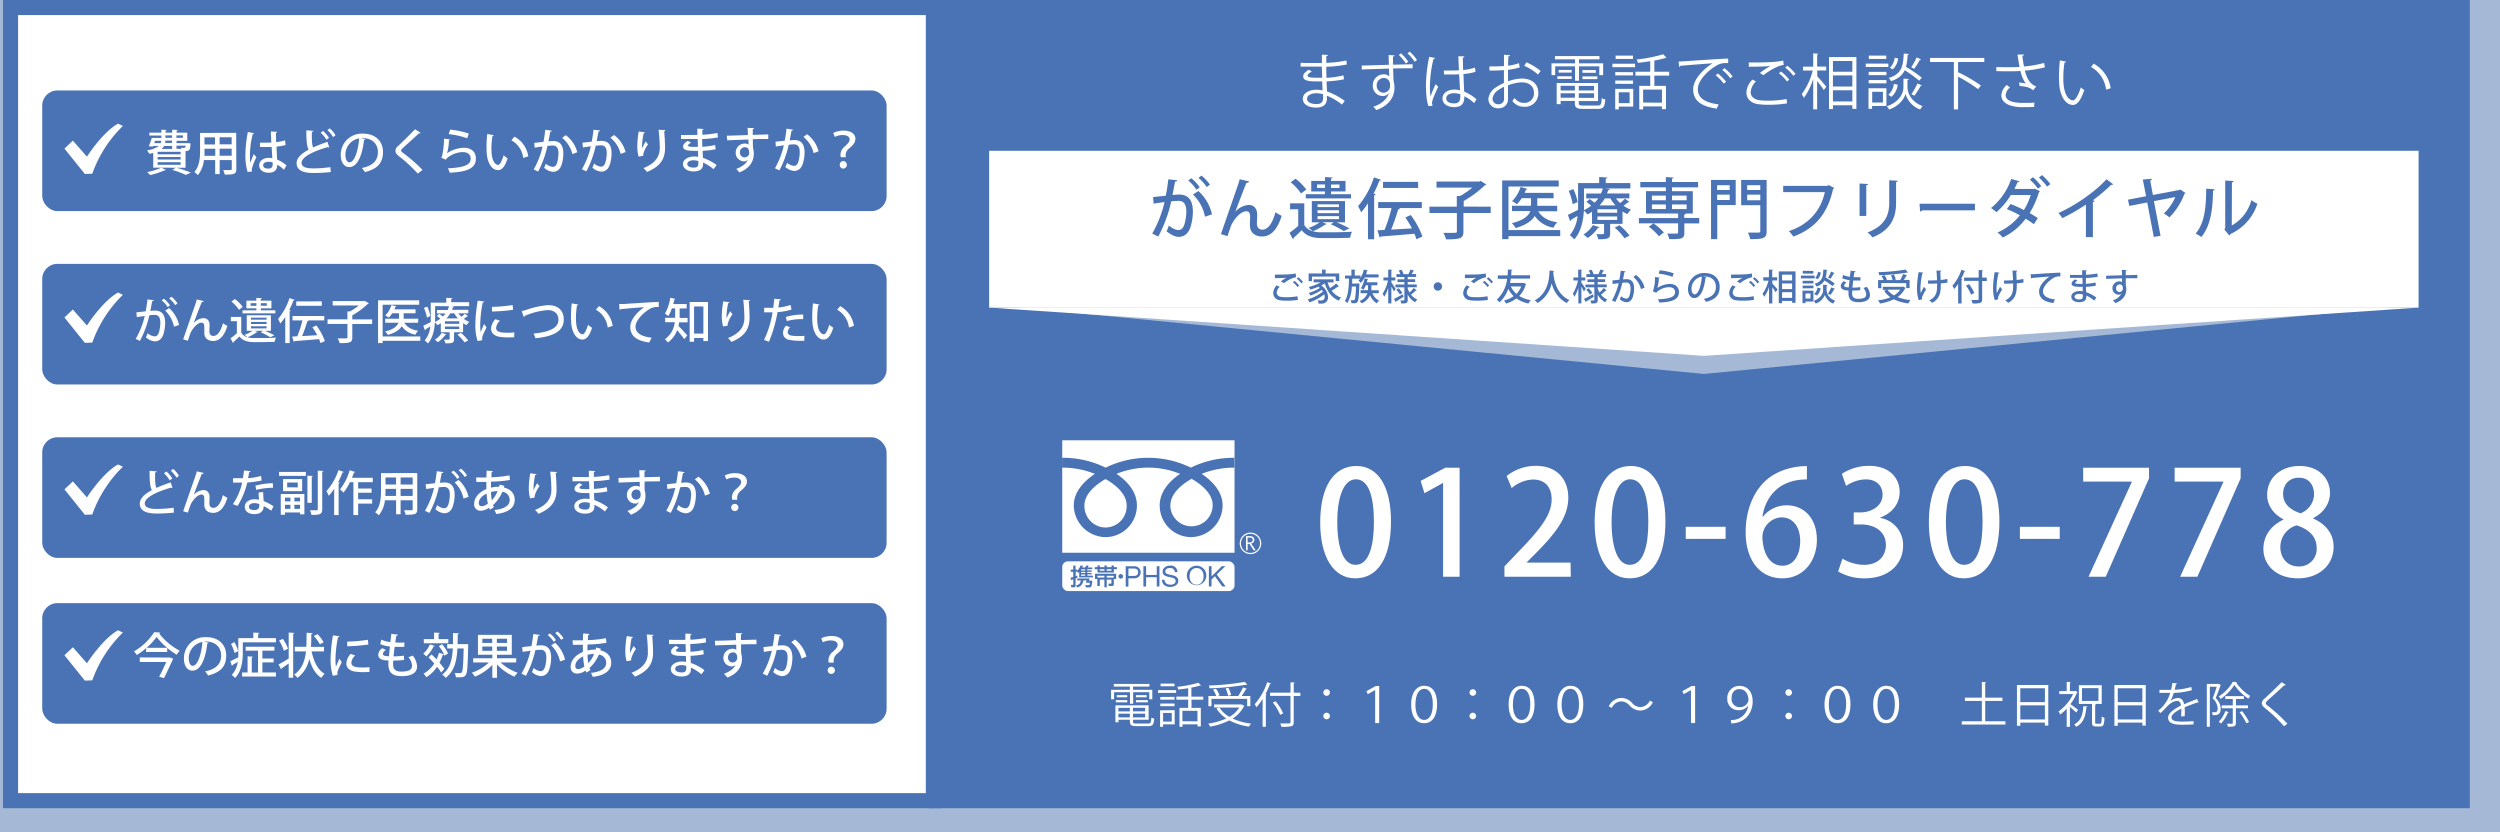 <svg xmlns="http://www.w3.org/2000/svg" viewBox="0 0 829 276"><rect x="0" y="0" width="829" height="276" fill="#333333" stroke="none"/><defs><style>.cls-1{fill:#a5b9d6;}.cls-2{fill:#fff;}.cls-3{fill:#4a73b5;}</style></defs><title>アセット 1</title><g id="レイヤー_2" data-name="レイヤー 2"><g id="レイヤー_1-2" data-name="レイヤー 1"><rect class="cls-1" x="4" y="4" width="821" height="268"/><path class="cls-1" d="M821,8V268H8V8H821m8-8H0V276H829V0Z"/><rect class="cls-2" x="3.5" y="2.5" width="306" height="263"/><path class="cls-3" d="M307,5V263H6V5H307m5-5H1V268H312V0Z"/><rect class="cls-3" x="308" width="511" height="268"/><rect class="cls-3" x="14" y="30" width="280" height="40" rx="5" ry="5"/><rect class="cls-3" x="14" y="200" width="280" height="40" rx="5" ry="5"/><rect class="cls-3" x="14" y="145" width="280" height="40" rx="5" ry="5"/><rect class="cls-3" x="14" y="87.5" width="280" height="40" rx="5" ry="5"/><path class="cls-2" d="M50.81,55.6l0-4.9a12.94,12.94,0,0,1-1.34.29,4.61,4.61,0,0,0-.73-1.16,7.86,7.86,0,0,0,3.9-1.43H50.8l-.08.19-1.39-.07a23.15,23.15,0,0,0,1-2.78h3.19v-.8l-4,0V44h4V43l1.74.1c0,.13-.12.21-.36.24V44h2.21V43l1.81.11c0,.13-.13.21-.37.26V44l3.55,0v2.69l-3.55,0v.77l3.47,0,.32,0,.82.09,0,.37c-.13,1.6-.29,2.07-1.32,2.17h-.32l0,5.53Zm4.24.76c-.09.1-.17.1-.4.1a29,29,0,0,1-4.85,1.6,9.91,9.91,0,0,0-1-1A21.06,21.06,0,0,0,53.5,55.6Zm-3.63-9.67-.27.77h2.14a3.32,3.32,0,0,0,.18-.77Zm8.48,4.49v-.84l-7.64,0v.83Zm0,1.72v-.84l-7.63,0v.85Zm0,1.75v-.87l-7.63,0v.87Zm-2.84-6.26H54.43a3.72,3.72,0,0,1-.86,1h3.51Zm0-1v-.77H54.84a4.64,4.64,0,0,1-.09.77Zm-2.22-2.5v.8h2.21v-.8ZM61.64,58a33,33,0,0,0-4.49-1.65l1.21-.79a49.32,49.32,0,0,1,4.94,1.67Zm-1-13.11H58.5v.8h2.16Zm-.49,4.5a1.71,1.71,0,0,0-.17-.36c.36,0,.66,0,.87,0,.53,0,.62,0,.72-.72H58.51v1Z"/><path class="cls-2" d="M78.32,44.05l.05,12c0,1.66-.71,1.86-3.85,1.84A5.87,5.87,0,0,0,74,56.39c.62,0,1.26,0,1.75,0,1,0,1.1,0,1.1-.4V53.08l-4,0,0,4.65H71.35l0-4.66H67.62a9.52,9.52,0,0,1-2,5,5,5,0,0,0-1.19-1c1.77-2,1.92-4.87,1.91-7.16l0-5.83ZM67.81,49.93c0,.54,0,1.14,0,1.74h3.57V49.31H67.81Zm3.49-4.4H67.8V47.9l3.5,0Zm5.52,2.33V45.51h-4v2.36Zm-4,3.79h4V49.29h-4Z"/><path class="cls-2" d="M82.08,57a19.66,19.66,0,0,1-.7-5.88,40.54,40.54,0,0,1,.81-7.35l2.07.39a.48.48,0,0,1-.45.29,28,28,0,0,0-.92,7.41A14.26,14.26,0,0,0,83,54c.28-.79.85-2.21,1.14-2.89l.9,1a18.62,18.62,0,0,0-1.57,4,3,3,0,0,0,.13.76Zm4.12-9.68c.69,0,3,0,3.77-.06-.07-1.31-.13-2.45-.15-3.64l2.1.08c0,.16-.14.28-.4.33,0,.92,0,1.68.06,3.11a16.09,16.09,0,0,0,2.94-.62l.17,1.57a16.79,16.79,0,0,1-3,.52c.07,1.6.15,3.25.2,4.29A11.58,11.58,0,0,1,95,54.84l-.84,1.47a8.14,8.14,0,0,0-2.23-1.65c-.07,1.6-.71,2.61-2.84,2.61-1.92,0-3.14-1-3.15-2.43,0-1.65,1.58-2.49,3.15-2.5a7.24,7.24,0,0,1,1.21.14c-.06-.91-.13-2.4-.22-3.74-.48,0-1.09,0-1.49,0H86.23Zm4.21,6.58a3.89,3.89,0,0,0-1.35-.25c-.86,0-1.81.31-1.8,1.16s.8,1.1,1.78,1.09,1.39-.51,1.39-1.52Z"/><path class="cls-2" d="M109.17,48.88H109a.78.78,0,0,1-.37-.09C103.88,50.16,100,52.06,100,54c0,1.36,1.5,1.85,3.93,1.84a38.51,38.51,0,0,0,5.62-.42l.15,1.62a47.92,47.92,0,0,1-5.83.32c-3.1,0-5.47-.73-5.52-3.26,0-1.71,1.59-3.17,4-4.48-.58-1.07-.78-2.89-.76-6.41l2.32.18c0,.21-.18.35-.51.38,0,2.53,0,4.2.45,5.11,1.42-.65,3-1.26,4.75-1.84Zm-2.07-5.47a10.51,10.51,0,0,1,2,2.31l-.86.61a9.75,9.75,0,0,0-1.9-2.31Zm2.24-.86a9,9,0,0,1,1.93,2.3l-.81.61a10.79,10.79,0,0,0-1.88-2.3Z"/><path class="cls-2" d="M121.15,46.16a.44.44,0,0,1-.44.25c-.6,5.26-2.22,9-4.91,9-1.55,0-2.8-1.41-2.81-4a7,7,0,0,1,7.24-7.1c4.59,0,6.76,2.78,6.77,6.07,0,3.8-2,5.69-6,6.69a10.3,10.3,0,0,0-1-1.36c3.66-.74,5.32-2.5,5.31-5.27,0-2.61-1.75-4.65-5.09-4.64-.23,0-.44,0-.66,0Zm-2.05-.27a5.47,5.47,0,0,0-4.56,5.43c0,1.52.57,2.51,1.3,2.51C117.57,53.82,118.77,50,119.1,45.89Z"/><path class="cls-2" d="M138.52,57.57a47.15,47.15,0,0,0-6.22-5.77c-.9-.71-1.16-1.15-1.16-1.82a2,2,0,0,1,.8-1.51c1.53-1.43,4.32-4.16,5.69-5.61l1.84,1.19a.46.46,0,0,1-.4.18h-.17c-1.53,1.44-3.89,3.53-5.2,4.75-.38.37-.72.68-.72.92s.36.59.93,1a50.85,50.85,0,0,1,6.2,5.45Z"/><path class="cls-2" d="M149.27,46.24a.44.44,0,0,1-.41.27,14.85,14.85,0,0,1-.64,4.3h0A10.74,10.74,0,0,1,153.8,49c2.37,0,4,1.26,4,3.57,0,3-2.39,4.43-8.68,4.69a10.94,10.94,0,0,0-.58-1.45c5.44-.27,7.54-1.11,7.54-3.2,0-1.33-1-2.18-2.6-2.17-2.5,0-5.13,1.52-5.65,2.52l-1.51-.67c.33-.29.9-3.28.92-6.31Zm0-3.25a26.88,26.88,0,0,1,6.18,1.31l-.52,1.55a27.58,27.58,0,0,0-6.14-1.38Z"/><path class="cls-2" d="M163.73,44.83c0,.14-.21.25-.43.27a26.37,26.37,0,0,0-.34,4.29c0,4.35,1.45,5.29,2.27,5.29.59,0,1.33-1.64,1.78-3.18a8.28,8.28,0,0,0,1.31,1c-.9,2.85-1.92,3.91-3.17,3.91-2.26,0-3.56-2.79-3.75-5.59-.05-.6-.07-1.28-.07-2a36.37,36.37,0,0,1,.24-4.4Zm9.78,7.55a7.78,7.78,0,0,0-3.93-5.86l1-1.21a8.84,8.84,0,0,1,4.59,6.53Z"/><path class="cls-2" d="M183,43.33c0,.22-.24.3-.52.32-.18.83-.43,2.29-.62,3.23.58-.06,1.19-.11,1.56-.11,2.54,0,3.37,1.7,3.37,4.15a13,13,0,0,1-.46,3.38c-.49,1.79-1.55,2.67-3,2.68a5,5,0,0,1-2.9-1.35,6.25,6.25,0,0,0,.55-1.36,4.13,4.13,0,0,0,2.31,1.06c.77,0,1.22-.56,1.5-1.53a12.89,12.89,0,0,0,.41-2.94c0-1.7-.57-2.62-1.94-2.6a12.33,12.33,0,0,0-1.72.13,33.8,33.8,0,0,1-3.09,8.5l-1.48-.7a27.36,27.36,0,0,0,2.95-7.62l-2.64.38-.13-1.57,3.07-.34c.22-1.17.44-2.58.59-4Zm6.8,7.78a9.69,9.69,0,0,0-3.39-5.38l1.21-.9a10.22,10.22,0,0,1,3.81,5.65Z"/><path class="cls-2" d="M199,43.27c0,.22-.24.3-.52.32-.18.83-.43,2.29-.62,3.23.58-.06,1.19-.11,1.56-.11,2.54,0,3.37,1.7,3.37,4.14a12.94,12.94,0,0,1-.46,3.38c-.49,1.8-1.55,2.68-3,2.69a5,5,0,0,1-2.9-1.35,6.25,6.25,0,0,0,.55-1.36,4.13,4.13,0,0,0,2.31,1.06c.77,0,1.22-.56,1.5-1.53a13,13,0,0,0,.41-2.94c0-1.7-.57-2.63-1.94-2.61a14.44,14.44,0,0,0-1.72.14,33.8,33.8,0,0,1-3.09,8.5l-1.48-.7a27.36,27.36,0,0,0,2.95-7.62l-2.64.38-.13-1.57,3.07-.35c.22-1.17.44-2.57.59-3.95Zm6.8,7.78a9.69,9.69,0,0,0-3.39-5.38l1.21-.9a10.22,10.22,0,0,1,3.81,5.65Z"/><path class="cls-2" d="M211.77,51.93a12.61,12.61,0,0,1-.44-3.25,28.88,28.88,0,0,1,.48-5.08l2.06.3c-.05.21-.24.25-.43.29a22.52,22.52,0,0,0-.54,4.45c0,.22,0,.42,0,.56a22.85,22.85,0,0,1,1.23-2.33,7.25,7.25,0,0,0,.77,1,9.13,9.13,0,0,0-1.62,3.35,1.72,1.72,0,0,0,.05.43Zm8.89-8.78c0,.19-.15.31-.42.37.13,1.33.29,3.55.29,5.49,0,3.11-1,6-6,8a9.78,9.78,0,0,0-1.15-1.28c4.38-1.7,5.41-4.31,5.41-6.71a58.8,58.8,0,0,0-.41-6Z"/><path class="cls-2" d="M225.81,44.75c1,.06,2.42,0,3.59,0,.6,0,1.26,0,1.84,0,0-.74,0-1.57,0-2.1l2.06.11c0,.17-.14.27-.41.32,0,.45,0,1.1,0,1.6a32,32,0,0,0,5-.6l.19,1.48a33.84,33.84,0,0,1-5.25.54l.06,2.58a26.73,26.73,0,0,0,4.25-.59l.17,1.41A28.07,28.07,0,0,1,233,50c0,.92.07,1.76.11,2.36a16.57,16.57,0,0,1,4.52,2.37l-1,1.38a15.42,15.42,0,0,0-3.5-2.21v.61c0,1.42-1,2.32-3.1,2.33s-3.55-1-3.56-2.45,1.72-2.49,3.58-2.49a6,6,0,0,1,1.45.12c0-.58,0-1.25-.07-2-.33,0-.67,0-1,0-2.8,0-3.91-.32-3.91-1.44,0-.63.47-1.19,1.56-1.88l1.09.62c-.94.47-1,.76-1,.93,0,.39.63.45,1.91.46l1.33,0c0-.88,0-1.76-.09-2.61-.59,0-1.28,0-1.89,0-1.06,0-2.59,0-3.58,0Zm5.76,8.64a6,6,0,0,0-1.61-.24c-1.09,0-2.07.46-2.06,1.24s.93,1.2,2.15,1.19,1.53-.48,1.53-1.43Z"/><path class="cls-2" d="M241,45c1,0,5.92-.18,7-.23,0-.23-.07-1.94-.11-2.37l2.18.09c0,.14-.16.3-.45.35,0,.42,0,1.18,0,1.89,2-.07,4.12-.13,5.14-.15v1.51c-1.24,0-3.14,0-5.11.08,0,.59,0,1.17,0,1.57,0,.56.05,1,.07,1.49a5.85,5.85,0,0,1,.23,1.76c0,3.28-2.24,5.21-4.8,6.19A10.44,10.44,0,0,0,244.14,56c2.06-.74,3.37-1.82,3.85-3.06h0a1.61,1.61,0,0,1-1.24.57,2.81,2.81,0,0,1-2.79-2.86,3,3,0,0,1,3-3.05,2.28,2.28,0,0,1,1.26.35c0-.07,0-.13,0-.18,0-.3,0-.94-.06-1.5-2.64.09-5.26.16-7,.27Zm7.4,5.54c0-1.15-.48-1.72-1.41-1.72a1.64,1.64,0,0,0-1.63,1.77,1.54,1.54,0,0,0,1.53,1.59A1.51,1.51,0,0,0,248.44,50.58Z"/><path class="cls-2" d="M263,43c0,.23-.24.31-.52.32-.18.84-.43,2.29-.62,3.24a15,15,0,0,1,1.56-.12c2.54,0,3.36,1.7,3.37,4.15A13,13,0,0,1,266.3,54c-.49,1.79-1.55,2.68-3,2.68a4.93,4.93,0,0,1-2.9-1.34A6.33,6.33,0,0,0,261,54,4.1,4.1,0,0,0,263.29,55c.77,0,1.22-.57,1.5-1.53a12.39,12.39,0,0,0,.4-3c0-1.69-.56-2.62-1.93-2.6a12.59,12.59,0,0,0-1.72.14,33.59,33.59,0,0,1-3.09,8.49l-1.48-.7a27.3,27.3,0,0,0,2.95-7.61l-2.64.38-.13-1.57,3.07-.35c.22-1.17.44-2.58.59-4Zm6.8,7.79a9.66,9.66,0,0,0-3.39-5.38l1.21-.9a10.22,10.22,0,0,1,3.81,5.65Z"/><path class="cls-2" d="M278.78,52.13c0-.11-.08-.72-.08-.86a3.69,3.69,0,0,1,1.43-2.71c1-.92,1.61-1.51,1.61-2.33s-.74-1.45-2.34-1.45a5.72,5.72,0,0,0-2.56.62l-.55-1.31a7.93,7.93,0,0,1,3.36-.78c2.86,0,4,1.33,4,2.69s-.9,2.2-2,3.15a3,3,0,0,0-1.24,2.27,4.22,4.22,0,0,0,.07.71Zm-.31,2.57a1.19,1.19,0,0,1,1.2-1.3,1.26,1.26,0,0,1,0,2.51A1.18,1.18,0,0,1,278.47,54.7Z"/><path class="cls-2" d="M51,99.54c0,.23-.24.31-.53.32-.17.84-.43,2.29-.62,3.24a14.33,14.33,0,0,1,1.55-.11c2.55,0,3.36,1.71,3.36,4.16a13,13,0,0,1-.48,3.37c-.49,1.8-1.55,2.68-3,2.68a5,5,0,0,1-2.89-1.36,6.82,6.82,0,0,0,.56-1.36,4.05,4.05,0,0,0,2.3,1.07c.77,0,1.22-.56,1.51-1.52a13,13,0,0,0,.41-3c0-1.69-.56-2.62-1.92-2.61a14.38,14.38,0,0,0-1.73.13,32.88,32.88,0,0,1-3.12,8.49L45,112.38a27.92,27.92,0,0,0,3-7.6l-2.64.37-.13-1.57,3.07-.34c.23-1.17.45-2.58.61-3.95Zm4.61,2.29a9.26,9.26,0,0,0-2-2.24l.75-.54a9.15,9.15,0,0,1,2,2.21Zm2.08,6.5A10,10,0,0,0,54.77,103l1.31-.85a10.69,10.69,0,0,1,3.29,5.62Zm.4-7.15a9,9,0,0,0-2-2.23l.77-.56a10,10,0,0,1,2,2.23Z"/><path class="cls-2" d="M60.74,112.53c1.08-3.14,3.09-8.92,3.65-10.5.33-.9.78-2.29.89-2.74l2.28.54c-.08.23-.31.34-.66.35-.77,1.85-2.08,5.37-2.67,6.95h0a4.78,4.78,0,0,1,3.2-1.63c1.35,0,2.07.91,2.07,2.37,0,.25-.07,1.79-.07,2,0,1,.5,1.53,1.33,1.53,1.33,0,2.44-1.52,3.16-4.21a11.77,11.77,0,0,0,1.48.88c-.94,3.08-2.46,5-4.7,5-1.81,0-2.95-1-2.95-2.67,0-.63,0-1.28,0-1.84v-.21c0-.9-.3-1.36-.88-1.36-1.65,0-3.34,2.43-3.78,3.65-.2.59-.52,1.5-.8,2.35Z"/><path class="cls-2" d="M85.44,110.09c-.06.1-.17.15-.36.13a14.52,14.52,0,0,1-3,1.62,7,7,0,0,0,1.74.25c.6,0,1.41,0,2.29,0,1.84,0,4,0,5.41-.15a7.49,7.49,0,0,0-.46,1.43c-1.19,0-3,.08-4.68.08-1,0-1.87,0-2.56,0-2-.08-3.44-.62-4.41-1.88-.69.67-1.4,1.34-2,1.85a.29.29,0,0,1-.16.31l-.8-1.56a22.69,22.69,0,0,0,2.1-1.66v-4h-2V105.1H80v5.25a3.49,3.49,0,0,0,2.07,1.49,8.09,8.09,0,0,0-1-.8,10.07,10.07,0,0,0,2.66-1.35h-1.9v-5.14h8v5.14h-2A30.84,30.84,0,0,1,91,111.18l-1.38.64a25.43,25.43,0,0,0-3.14-1.63l.74-.5H84.4Zm-6.19-7.36A12.19,12.19,0,0,0,76.74,100l1.15-.84a11.39,11.39,0,0,1,2.59,2.61Zm5.78-.48H81.71V99.7H85v-.92l1.82.09c0,.15-.11.23-.37.27v.56H90v2.55H86.48v.66H91.3v1H80.43v-1H85Zm0-.85v-.85H83.11v.85ZM83.23,106H88.4v-.67H83.23Zm0,1.43H88.4v-.68H83.23Zm0,1.47H88.4v-.72H83.23Zm3.25-8.36v.85h2v-.85Z"/><path class="cls-2" d="M94.59,105.1a20.68,20.68,0,0,1-1.65,2.18,14.89,14.89,0,0,0-.73-1.51A20.54,20.54,0,0,0,96,98.84l1.73.59c-.06.13-.19.18-.41.18a29.74,29.74,0,0,1-1.41,3.17l.49.14c0,.13-.12.21-.35.24v10.61H94.59Zm10.33,2.83a20,20,0,0,1,2.81,5.17l-1.45.66a10.28,10.28,0,0,0-.48-1.31c-3,.27-6.08.51-8.12.65a.29.29,0,0,1-.27.24l-.53-1.74,1.71-.08a36.9,36.9,0,0,0,1.69-5.27H97v-1.47h10.53v1.47H102l.32.1a.43.43,0,0,1-.43.21,48.1,48.1,0,0,1-1.7,4.88c1.56-.08,3.3-.18,5-.29a23.15,23.15,0,0,0-1.6-2.64Zm1.77-8v1.48H98.23V99.94Z"/><path class="cls-2" d="M123.4,105.92v1.52h-6.58v4.45c0,1.56-.53,1.93-4.19,1.9a6.25,6.25,0,0,0-.66-1.57c.74,0,1.47,0,2,0,1.2,0,1.24,0,1.24-.38v-4.43h-6.59v-1.52h6.59v-2.6l.79,0a20,20,0,0,0,3-2h-8.68V99.83h10.36l.27-.09,1.36.86a.63.63,0,0,1-.37.19,25.55,25.55,0,0,1-5.12,3.78v1.35Z"/><path class="cls-2" d="M139.37,111.57V113H126.88v.75h-1.52V99.59H139v1.46H126.88v10.52Zm-.72-4.55h-4.57c.84,1.44,2.37,2.32,4.58,2.66a4.44,4.44,0,0,0-.89,1.29,6.75,6.75,0,0,1-4.55-2.81c-.66,1.12-2,2.14-4.59,2.89a5.76,5.76,0,0,0-.93-1.13c3-.74,4-1.83,4.43-2.9h-4.4v-1.33h4.59v-1.82h-2.25a7.85,7.85,0,0,1-1.16,1.45,5.87,5.87,0,0,0-1.16-.7,8.65,8.65,0,0,0,2.06-3.47l1.65.46a.31.31,0,0,1-.35.16c-.1.27-.21.53-.32.8h7v1.3h-3.94v1.82h4.82Z"/><path class="cls-2" d="M152,103.91a7.82,7.82,0,0,0,1,1.12,9.4,9.4,0,0,0,1.15-1l1.07.8c0,.08-.19.11-.33.08-.27.22-.69.54-1.07.83a7.21,7.21,0,0,0,1.79,1,5.28,5.28,0,0,0-.88,1.07,8.36,8.36,0,0,1-1.17-.64v3h-3v2.29c0,1.23-.5,1.4-2.85,1.4a5,5,0,0,0-.48-1.23c1.87,0,1.87,0,1.87-.22v-2.24h-2.93v-3a9.47,9.47,0,0,1-1.12.67,3.9,3.9,0,0,0-.83-.94c-.15,2.34-.66,5.09-2.32,7a5.11,5.11,0,0,0-1.08-1,8.46,8.46,0,0,0,1.88-4.66c-.59.37-1.17.7-1.59,1a.34.34,0,0,1-.21.29l-.54-1.51c.66-.28,1.54-.73,2.47-1.21,0-.44,0-.84,0-1.24v-5.21H148V98.76l2,.11c0,.15-.11.23-.38.27v1.08h5.94v1.29H149.3v0l1.26.13c0,.16-.14.24-.36.25-.1.28-.2.56-.32.84h5.41v1.16Zm-10.43,1.41a13.51,13.51,0,0,0-1-3.21l1.1-.45a11.64,11.64,0,0,1,1,3.12Zm6.45,5.56c0,.11-.16.17-.35.16a9.84,9.84,0,0,1-2.47,2.43,6.65,6.65,0,0,0-1-.83,7.33,7.33,0,0,0,2.29-2.28Zm-3.73-9.37v3.92c0,.42,0,.85,0,1.32a8.92,8.92,0,0,0,1.73-1.08c-.36-.3-.79-.65-1.16-.91l.8-.69c.37.26.82.58,1.19.88a8.7,8.7,0,0,0,.9-1h-2.85v-1.16h3.53a7,7,0,0,0,.47-1.24Zm8,5.86v-.83h-4.75v.83Zm0,1.75v-.85h-4.75v.85Zm-.42-3.53a8.73,8.73,0,0,1-1.23-1.68h-1.33a9.21,9.21,0,0,1-1.26,1.68Zm2.17,7.94a14.64,14.64,0,0,0-2.36-2.56l1.16-.59a15.91,15.91,0,0,1,2.41,2.5Z"/><path class="cls-2" d="M160.59,100c0,.18-.19.27-.51.29a39.39,39.39,0,0,0-.83,7.11,18.38,18.38,0,0,0,.14,2.7c.26-.62.92-2.13,1.12-2.67l.82,1.1c-.59,1.36-1.12,2.26-1.34,3a2.63,2.63,0,0,0-.13.75,1.91,1.91,0,0,0,.08.54l-1.59.26a17.76,17.76,0,0,1-.72-5.62,49.74,49.74,0,0,1,.79-7.78Zm9.9,11.83c-.56,0-1.16.05-1.75.05a21.84,21.84,0,0,1-2.9-.16c-2.09-.29-3-1.43-3-2.75a5,5,0,0,1,1.45-3.14l1.5.54a3.53,3.53,0,0,0-1.28,2.39c0,1.49,2,1.58,3.84,1.58a19.58,19.58,0,0,0,2.19-.11Zm-7.37-10.07a52.71,52.71,0,0,0,6.87-.6l.16,1.56a54.58,54.58,0,0,1-7,.58Z"/><path class="cls-2" d="M173,103.15c.42-.08.94-.23,1.75-.47a26.69,26.69,0,0,1,7.09-1.49c2.73,0,5.1,1.33,5.1,4.79,0,4-3.76,5.63-9.39,6.18a7.25,7.25,0,0,0-.64-1.56c5-.44,8.27-1.76,8.27-4.52,0-2.28-1.63-3.25-3.52-3.25a23.64,23.64,0,0,0-7.67,1.92.49.49,0,0,1-.3.4Z"/><path class="cls-2" d="M191.76,101a.44.44,0,0,1-.43.27,26.33,26.33,0,0,0-.35,4.29c0,4.35,1.42,5.3,2.24,5.3.59,0,1.34-1.63,1.79-3.17a8.28,8.28,0,0,0,1.31,1c-.91,2.85-1.93,3.9-3.18,3.9-2.26,0-3.56-2.8-3.73-5.6,0-.61-.07-1.28-.07-2a36.55,36.55,0,0,1,.26-4.4Zm9.75,7.59a7.78,7.78,0,0,0-3.91-5.88l1-1.2a8.85,8.85,0,0,1,4.56,6.55Z"/><path class="cls-2" d="M205.3,100.81c.48,0,1.16,0,1.61,0,1.64-.13,9.13-.62,11.53-.69v1.7a4.85,4.85,0,0,0-3.39.88c-2.06,1.31-4.31,3.7-4.31,5.63s1.59,3.21,5.32,3.65l-.77,1.59c-4.56-.59-6.29-2.42-6.29-5.22,0-2.1,2-4.74,4.64-6.48-1.76.09-6.06.46-7.81.64a.61.61,0,0,1-.38.25Z"/><path class="cls-2" d="M225.36,102.3v2.43c0,.22,0,.46,0,.7H228v1.45h-2.81c0,.4-.12.8-.2,1.21.78.75,2.48,2.64,2.91,3.14l-1,1.23c-.49-.72-1.55-2-2.37-3a8.36,8.36,0,0,1-3.05,4.1,5.51,5.51,0,0,0-1-1.07,8,8,0,0,0,3.28-5.65h-3.2v-1.45h3.32c0-.25,0-.49,0-.73v-2.4H222.8a11.72,11.72,0,0,1-1.2,2.56,8,8,0,0,0-1.12-.8,14.58,14.58,0,0,0,1.78-5.3l1.71.42a.36.36,0,0,1-.37.19c-.09.49-.22,1-.35,1.5h4.45v1.43Zm3.33-2.15h6.08v12.94h-1.53v-1h-3.08v1.23h-1.47Zm1.47,10.47h3.08v-9h-3.08Z"/><path class="cls-2" d="M239.78,108.25a12.06,12.06,0,0,1-.43-3.25,29.91,29.91,0,0,1,.49-5.07l2.07.3c0,.21-.24.26-.44.29a23.45,23.45,0,0,0-.56,4.45,4.06,4.06,0,0,0,0,.56,22.64,22.64,0,0,1,1.23-2.32,7.9,7.9,0,0,0,.77,1,9.18,9.18,0,0,0-1.64,3.34,2.47,2.47,0,0,0,.05.44Zm8.91-8.74c0,.19-.14.31-.41.37.12,1.33.27,3.55.27,5.49,0,3.11-1.06,6-6,8a11.14,11.14,0,0,0-1.14-1.28c4.39-1.68,5.43-4.29,5.43-6.69a59.45,59.45,0,0,0-.38-6Z"/><path class="cls-2" d="M262.47,102.65a20.52,20.52,0,0,1-4.64.85,45.27,45.27,0,0,1-2.84,9.81l-1.63-.58a33.58,33.58,0,0,0,2.82-9.15h-2.79v-1.52c.51,0,1.34,0,2.11,0,.29,0,.59,0,.91,0,.13-1,.26-2.08.35-3l2.17.21a.54.54,0,0,1-.47.35c-.1.64-.22,1.51-.37,2.34a16.49,16.49,0,0,0,4.07-.85ZM266.71,113c-.48,0-1,0-1.52,0a16.79,16.79,0,0,1-3.62-.34,2.3,2.3,0,0,1-1.93-2.31,3.77,3.77,0,0,1,1-2.35l1.35.53a2.55,2.55,0,0,0-.79,1.58c0,1.13,1.2,1.33,3.64,1.33a16.94,16.94,0,0,0,1.9-.08Zm-6.13-7.89a19.24,19.24,0,0,1,5.76-.8v1.52a18,18,0,0,0-5.41.64Z"/><path class="cls-2" d="M271.76,101a.44.44,0,0,1-.43.27,26.33,26.33,0,0,0-.35,4.29c0,4.35,1.42,5.3,2.24,5.3.59,0,1.34-1.63,1.79-3.17a8.28,8.28,0,0,0,1.31,1c-.91,2.85-1.93,3.9-3.18,3.9-2.26,0-3.56-2.8-3.73-5.6-.05-.61-.07-1.28-.07-2a36.55,36.55,0,0,1,.26-4.4Zm9.75,7.59a7.78,7.78,0,0,0-3.91-5.88l1-1.2a8.85,8.85,0,0,1,4.56,6.55Z"/><path class="cls-2" d="M57.19,161.81a.36.36,0,0,1-.14,0,.79.79,0,0,1-.37-.1C51.89,163.08,48,165,48,166.9c0,1.36,1.49,1.86,3.92,1.86a39.15,39.15,0,0,0,5.62-.4l.14,1.61a46.33,46.33,0,0,1-5.82.31c-3.11,0-5.48-.75-5.51-3.28,0-1.72,1.6-3.17,4-4.47-.58-1.07-.77-2.9-.74-6.42l2.33.19c0,.21-.18.36-.52.39,0,2.53,0,4.19.44,5.1,1.42-.64,3-1.24,4.75-1.82Zm-2-5.47a10,10,0,0,1,1.94,2.32l-.87.61a9.31,9.31,0,0,0-1.89-2.33Zm2.24-.85a8.9,8.9,0,0,1,1.92,2.3l-.81.61a10.49,10.49,0,0,0-1.88-2.3Z"/><path class="cls-2" d="M60.74,169.53c1.08-3.14,3.09-8.92,3.65-10.5.33-.9.78-2.29.89-2.74l2.28.54c-.08.23-.31.34-.66.35-.77,1.85-2.08,5.37-2.67,6.95h0a4.78,4.78,0,0,1,3.2-1.63c1.35,0,2.07.91,2.07,2.37,0,.25-.07,1.79-.07,2,0,1,.5,1.53,1.33,1.53,1.33,0,2.44-1.52,3.16-4.21a11.77,11.77,0,0,0,1.48.88c-.94,3.08-2.46,5-4.7,5-1.81,0-2.95-1-2.95-2.67,0-.63,0-1.28,0-1.84v-.21c0-.9-.3-1.36-.88-1.36-1.65,0-3.34,2.43-3.78,3.65-.2.59-.52,1.5-.8,2.35Z"/><path class="cls-2" d="M83.11,156.24a.52.52,0,0,1-.48.32c-.1.62-.26,1.43-.39,2a19.64,19.64,0,0,0,4.32-.75l.21,1.52A33.52,33.52,0,0,1,82,160a25.85,25.85,0,0,1-3.21,7.76l-1.57-.57a21,21,0,0,0,3.09-7.16c-.34,0-.75,0-1.11,0H77.28v-1.46h1.84c.5,0,1,0,1.41,0,.16-.78.29-1.68.38-2.56Zm4.17,6.92c0,1.12.08,2,.16,3a18.16,18.16,0,0,1,3.27,1.73l-.77,1.47a14.8,14.8,0,0,0-2.5-1.52c0,.88-.35,2.64-3.12,2.64-1.74,0-3.17-.85-3.15-2.46s1.65-2.48,3.19-2.48a7.14,7.14,0,0,1,1.52.2c-.07-.89-.12-1.8-.12-2.43Zm-1.31,4a4.42,4.42,0,0,0-1.65-.32c-.86,0-1.77.37-1.77,1.17s.73,1.13,1.81,1.13c.89,0,1.61-.4,1.61-1.39Zm4.58-5.43a25.64,25.64,0,0,0-5.6.71l-.24-1.4a24.23,24.23,0,0,1,5.76-.81Z"/><path class="cls-2" d="M92.54,157.79V156.5h8.89v1.29Zm.56,12.9v-6.88h7.83v6.74H99.49v-.61h-5v.75Zm.76-11.84h6.34v4H93.86ZM96.31,165H94.5v1.26h1.81Zm-1.81,3.74h1.81V167.4H94.5Zm4.25-7.12V160H95.23v1.59Zm.74,4.64V165H97.62v1.26Zm-1.87,2.48h1.87V167.4H97.62Zm6.13-10.91c0,.12-.13.2-.37.25v8.66h-1.44v-9Zm1.63-1.75,1.84.08c0,.14-.11.24-.37.27v12.42c0,1.64-.64,1.92-3.57,1.89a6.45,6.45,0,0,0-.49-1.53c.59,0,1.15,0,1.58,0,.92,0,1,0,1-.39Z"/><path class="cls-2" d="M110.82,162.07a18.44,18.44,0,0,1-1.8,2.32,11.36,11.36,0,0,0-.78-1.51,20,20,0,0,0,4-7l1.76.61a.45.45,0,0,1-.42.18,30.67,30.67,0,0,1-1.45,3.21l.54.15c0,.12-.14.22-.38.24v10.53h-1.49Zm12.79-2.18h-4.85V162h4.45v1.39h-4.45v2.17h4.65V167h-4.65v3.79h-1.57V159.89h-1.14a18.29,18.29,0,0,1-2.14,3.46,10.65,10.65,0,0,0-1.16-1.06,18.35,18.35,0,0,0,3.19-6.35l1.84.56c0,.13-.19.19-.4.17-.19.58-.42,1.17-.67,1.76h6.9Z"/><path class="cls-2" d="M138.36,156.86v12c0,1.66-.72,1.85-3.86,1.82a5.59,5.59,0,0,0-.51-1.47c.62,0,1.26,0,1.74,0,1.06,0,1.11,0,1.11-.4v-2.93h-4v4.66h-1.49v-4.66h-3.71a9.4,9.4,0,0,1-2.05,5,4.76,4.76,0,0,0-1.19-1c1.78-2,1.94-4.87,1.94-7.16v-5.83Zm-10.53,5.85c0,.54,0,1.13-.07,1.74h3.57V162.1h-3.5Zm3.5-4.39h-3.5v2.35h3.5Zm5.51,2.35v-2.35h-4v2.35Zm-4,3.78h4V162.1h-4Z"/><path class="cls-2" d="M147,156.54c0,.23-.24.31-.53.32-.17.84-.43,2.29-.62,3.24a14.33,14.33,0,0,1,1.55-.11c2.55,0,3.36,1.71,3.36,4.16a13.16,13.16,0,0,1-.48,3.38c-.49,1.79-1.55,2.67-3,2.67a5,5,0,0,1-2.89-1.36,6.82,6.82,0,0,0,.56-1.36,4.05,4.05,0,0,0,2.3,1.07c.77,0,1.22-.56,1.51-1.52a13,13,0,0,0,.41-2.95c0-1.69-.56-2.62-1.92-2.61a14.38,14.38,0,0,0-1.73.13,32.88,32.88,0,0,1-3.12,8.49l-1.47-.71a27.92,27.92,0,0,0,3-7.6l-2.64.37-.13-1.57,3.07-.34c.23-1.17.45-2.57.61-4Zm4.61,2.29a9.26,9.26,0,0,0-2-2.24l.75-.54a9.34,9.34,0,0,1,2,2.21Zm2.08,6.5a10,10,0,0,0-2.93-5.34l1.31-.85a10.69,10.69,0,0,1,3.29,5.62Zm.4-7.15a9,9,0,0,0-2-2.23l.77-.56a10,10,0,0,1,2,2.23Z"/><path class="cls-2" d="M167.22,161.11c0,.19-.1.36-.13.56,2.52.57,3.59,2.22,3.59,4.08,0,2.58-2.05,4.21-6.12,4.69a5.84,5.84,0,0,0-.64-1.31c3.08-.32,5.09-1.37,5.09-3.3a2.69,2.69,0,0,0-2.43-2.75,12.31,12.31,0,0,1-3.1,4.41,4.08,4.08,0,0,0,.3.69l-1.3.85a6,6,0,0,1-.32-.67,5,5,0,0,1-2.77,1,2.07,2.07,0,0,1-2.16-2.25c0-2.21,1.78-4,4.05-4.92,0-.75,0-1.55,0-2.38h-3.33l-.07-1.49c.79,0,2.15.05,3.43,0,0-.7,0-1.54.08-2.26l2.08.15a.46.46,0,0,1-.43.33c-.05.52-.08,1.19-.11,1.73a38.34,38.34,0,0,0,6-.65l.16,1.53a40,40,0,0,1-6.28.56c0,.71,0,1.36,0,2a8.33,8.33,0,0,1,2.71-.28,6.1,6.1,0,0,0,.14-.72ZM161.78,167a21.34,21.34,0,0,1-.42-3.32c-1.49.7-2.59,1.84-2.59,3.13,0,1.07.8,1.06,1,1.06A3.91,3.91,0,0,0,161.78,167Zm3.25-4.14a7.66,7.66,0,0,0-2.21.3,15.81,15.81,0,0,0,.27,2.72A9.12,9.12,0,0,0,165,162.82Z"/><path class="cls-2" d="M175.78,165.25a12.06,12.06,0,0,1-.43-3.25,29.91,29.91,0,0,1,.49-5.07l2.07.3c0,.21-.24.26-.44.29a23.45,23.45,0,0,0-.56,4.45,3.94,3.94,0,0,0,0,.56,22.64,22.64,0,0,1,1.23-2.32,7.9,7.9,0,0,0,.77,1,9.18,9.18,0,0,0-1.64,3.34,2.47,2.47,0,0,0,.05.44Zm8.91-8.74c0,.2-.14.31-.41.37.12,1.33.27,3.55.27,5.49,0,3.11-1.06,6-6,8a11.14,11.14,0,0,0-1.14-1.28c4.39-1.68,5.43-4.29,5.43-6.69a59.45,59.45,0,0,0-.38-6Z"/><path class="cls-2" d="M189.84,158.13c1,.06,2.42.06,3.59.06.6,0,1.26,0,1.84,0,0-.74,0-1.57,0-2.1l2.07.12c0,.17-.14.27-.42.32,0,.44,0,1.1,0,1.6a33.57,33.57,0,0,0,5.06-.58l.17,1.47a33.67,33.67,0,0,1-5.25.53l.05,2.58a28.16,28.16,0,0,0,4.26-.58l.16,1.41a27.06,27.06,0,0,1-4.39.51c0,.93.07,1.76.1,2.37a16.35,16.35,0,0,1,4.51,2.39l-1,1.37a15.23,15.23,0,0,0-3.49-2.22V168c0,1.42-1,2.32-3.1,2.32s-3.56-1-3.56-2.47,1.73-2.48,3.59-2.48a6.77,6.77,0,0,1,1.46.13c0-.58,0-1.25-.07-2-.33,0-.67,0-1,0-2.8,0-3.91-.34-3.91-1.46,0-.62.49-1.18,1.57-1.87l1.09.62c-.94.47-1,.75-1,.93,0,.39.63.45,1.91.47.4,0,.88,0,1.33,0,0-.88-.05-1.76-.09-2.61-.59,0-1.28,0-1.88,0-1.06,0-2.6,0-3.59,0Zm5.73,8.66a6,6,0,0,0-1.62-.24c-1.08,0-2.06.45-2.06,1.23s.93,1.2,2.14,1.2,1.54-.48,1.54-1.42Z"/><path class="cls-2" d="M205.07,158.48c1,0,5.92-.16,7-.21,0-.22-.06-1.93-.1-2.37l2.18.1c0,.14-.16.3-.45.35,0,.42,0,1.19,0,1.89l5.14-.13v1.51c-1.23,0-3.14,0-5.1.06,0,.59,0,1.17,0,1.57,0,.56,0,1,.06,1.49a5.89,5.89,0,0,1,.23,1.76c0,3.28-2.26,5.2-4.82,6.18a10.57,10.57,0,0,0-1.17-1.25c2.06-.74,3.38-1.81,3.86-3h0a1.61,1.61,0,0,1-1.25.56,2.8,2.8,0,0,1-2.77-2.87,3,3,0,0,1,3-3,2.28,2.28,0,0,1,1.26.35c0-.06,0-.12,0-.17,0-.31,0-.95,0-1.51-2.64.08-5.27.15-7,.24Zm7.38,5.57c0-1.15-.48-1.73-1.41-1.73a1.63,1.63,0,0,0-1.63,1.76,1.54,1.54,0,0,0,1.52,1.6A1.51,1.51,0,0,0,212.45,164.05Z"/><path class="cls-2" d="M227,156.54c0,.23-.24.31-.53.32-.17.84-.43,2.29-.62,3.24a14.33,14.33,0,0,1,1.55-.11c2.55,0,3.36,1.71,3.36,4.16a13.16,13.16,0,0,1-.48,3.38c-.49,1.79-1.55,2.67-3,2.67a5,5,0,0,1-2.89-1.36,6.82,6.82,0,0,0,.56-1.36,4.05,4.05,0,0,0,2.3,1.07c.77,0,1.22-.56,1.51-1.52a13,13,0,0,0,.41-2.95c0-1.69-.56-2.62-1.92-2.61a14.38,14.38,0,0,0-1.73.13,32.88,32.88,0,0,1-3.12,8.49l-1.47-.71a27.92,27.92,0,0,0,3-7.6l-2.64.37-.13-1.57,3.07-.34c.23-1.17.45-2.57.61-4Zm6.77,7.82a9.68,9.68,0,0,0-3.38-5.4l1.22-.89a10.16,10.16,0,0,1,3.79,5.66Z"/><path class="cls-2" d="M242.79,165.72c0-.12-.08-.72-.08-.87a3.67,3.67,0,0,1,1.44-2.7c1-.92,1.61-1.51,1.61-2.32s-.73-1.46-2.33-1.46a5.59,5.59,0,0,0-2.56.61l-.55-1.31a7.68,7.68,0,0,1,3.36-.77c2.87,0,4,1.34,4,2.7s-.91,2.19-2,3.14a3,3,0,0,0-1.25,2.27,5,5,0,0,0,.06.71Zm-.32,2.56a1.19,1.19,0,1,1,2.38,0,1.19,1.19,0,1,1-2.38,0Z"/><path class="cls-2" d="M48.48,214.91a23.07,23.07,0,0,1-3.12,2.28,7.32,7.32,0,0,0-.94-1.19,19.9,19.9,0,0,0,6.72-6.37l2,.13a.43.43,0,0,1-.37.29,21.35,21.35,0,0,0,6.82,5.74,8.23,8.23,0,0,0-1,1.32,26.33,26.33,0,0,1-3.15-2.26v1.36h-7Zm7.6,3.13.32,0,1.05.38a1.35,1.35,0,0,1-.16.29c-.68,1.52-1.89,4.11-2.9,6.15l-1.62-.44c.8-1.5,1.71-3.44,2.37-4.89H46.35V218Zm-.67-3.24a21,21,0,0,1-3.47-3.6,20,20,0,0,1-3.33,3.6Z"/><path class="cls-2" d="M69.17,213.14a.43.43,0,0,1-.43.25c-.62,5.25-2.26,9-4.95,9-1.55,0-2.8-1.42-2.8-4.05a7,7,0,0,1,7.27-7.07c4.59,0,6.75,2.8,6.75,6.1C75,221.14,73,223,69,224a11,11,0,0,0-1-1.37c3.66-.72,5.33-2.48,5.33-5.25,0-2.6-1.73-4.65-5.08-4.65-.22,0-.43,0-.65,0Zm-2-.27a5.47,5.47,0,0,0-4.58,5.41c0,1.52.57,2.51,1.3,2.51C65.57,220.79,66.79,216.93,67.12,212.87Z"/><path class="cls-2" d="M85.59,211.6h5.92V213h-11v3.47c0,2.55-.35,6.12-2.58,8.34a6.56,6.56,0,0,0-1.09-1,7.8,7.8,0,0,0,2-4.31c-.65.39-1.26.76-1.73,1a.33.33,0,0,1-.21.3l-.54-1.55c.7-.31,1.65-.79,2.66-1.28,0-.52,0-1,0-1.49V211.6H84v-1.84l2,.11c0,.15-.11.23-.38.27Zm-7.88,1.31a11.82,11.82,0,0,1,1.27,3l-1.2.63a12.6,12.6,0,0,0-1.17-3Zm9.3,6.74V223h4.5v1.33H80.27V223H82.1v-5.36l1.76.11c0,.13-.11.21-.37.26v5h2.07v-7.25h-4.1v-1.31H91v1.31H87v2.6h3.73v1.29Z"/><path class="cls-2" d="M95.73,209.76l1.87.11c0,.15-.11.23-.38.27v14.6H95.73V220c-.88.63-1.73,1.22-2.35,1.61a.35.35,0,0,1-.18.33l-.83-1.62c.86-.43,2.11-1.18,3.36-1.93Zm-1.91,2.08a15.28,15.28,0,0,1,1.69,3.27,13.91,13.91,0,0,1-1.4.67,14,14,0,0,0-1.57-3.38ZM107.43,216h-4.1c.69,3.31,2,6.11,4.34,7.45a5.81,5.81,0,0,0-1.12,1.33c-2-1.31-3.22-3.53-4-6.32a10.29,10.29,0,0,1-3.92,6.32,4.56,4.56,0,0,0-1.1-1.09c2.61-1.76,3.57-4.56,3.93-7.69H97.75v-1.51h3.82c.1-1.54.08-3.12.1-4.67l2,.11c0,.17-.16.27-.44.3,0,1.39,0,2.84-.11,4.26h4.34Zm-2.13-5.72a12.51,12.51,0,0,1,2,2.71l-1.24.67a12.87,12.87,0,0,0-2-2.77Z"/><path class="cls-2" d="M112.59,211c0,.18-.19.27-.51.29a39.39,39.39,0,0,0-.83,7.11,18.38,18.38,0,0,0,.14,2.7c.26-.62.92-2.13,1.12-2.67l.82,1.1c-.59,1.36-1.12,2.26-1.34,3a2.63,2.63,0,0,0-.13.75,1.91,1.91,0,0,0,.08.54l-1.59.26a17.76,17.76,0,0,1-.72-5.62,49.74,49.74,0,0,1,.79-7.78Zm9.9,11.83c-.56,0-1.16.05-1.75.05a21.84,21.84,0,0,1-2.9-.16c-2.09-.29-3-1.42-3-2.75a5,5,0,0,1,1.45-3.14l1.5.54a3.53,3.53,0,0,0-1.28,2.39c0,1.49,2,1.58,3.84,1.58a19.58,19.58,0,0,0,2.19-.11Zm-7.37-10.07a51.07,51.07,0,0,0,6.87-.61l.16,1.57a54.58,54.58,0,0,1-7,.58Z"/><path class="cls-2" d="M134,218.85a33.92,33.92,0,0,1-3.57.19,9.71,9.71,0,0,0-.08,1.19c0,2.1,1.25,2.48,2.9,2.48a7.86,7.86,0,0,0,2-.27,1.69,1.69,0,0,0,1.38-1.73,4.69,4.69,0,0,0-1.22-2.79c.42-.13,1.09-.37,1.46-.53a6.4,6.4,0,0,1,1.44,3.59c0,3.22-4.18,3.22-5.11,3.22-2.37,0-4.41-.61-4.41-4,0-.36,0-.76.06-1.18-1.17,0-3.43-.16-3.43-1.95a2.88,2.88,0,0,1,1.35-2.13l1.2.59c-.64.4-1,.9-1,1.3,0,.72,1.06.75,2,.78.1-1,.21-2.1.35-3.23a10.56,10.56,0,0,1-3.23-.8l.35-1.48a10,10,0,0,0,3,.82c.12-.94.24-1.92.32-2.74l2.21.26c0,.19-.24.32-.54.35-.11.63-.24,1.44-.37,2.26.43,0,.93.05,1.43.05s1.13,0,1.63-.07l-.07,1.48c-.46,0-1,0-1.58,0s-1.12,0-1.62,0c-.13,1.07-.25,2.16-.35,3.15a30.29,30.29,0,0,0,3.44-.24Z"/><path class="cls-2" d="M144.15,214.19c-.05.12-.18.18-.37.16a10.86,10.86,0,0,1-2.42,3.33,11.82,11.82,0,0,0-1-.93,8.33,8.33,0,0,0,2.18-3.07Zm2.43-.57a12.33,12.33,0,0,1,2,3.09l-1.25.7-.16-.4a.45.45,0,0,1-.34.1,16.94,16.94,0,0,1-1.1,2.65,20,20,0,0,1,1.63,2.07c-.48.48-.77.81-1.07,1.17a14.25,14.25,0,0,0-1.38-1.89,11.38,11.38,0,0,1-3.52,3.46,7,7,0,0,0-.95-1.17A10.15,10.15,0,0,0,144,220c-.64-.71-1.29-1.4-1.9-2l1-1c.53.49,1.1,1.06,1.66,1.65a14.87,14.87,0,0,0,.82-2.18l1.65.45a15.31,15.31,0,0,0-1.71-2.66Zm2.08-1.68v1.36h-8.12v-1.36h3.4v-2.18l1.85.11c0,.13-.11.23-.36.26v1.81Zm5.78,1.65.81,0c0,.13,0,.34,0,.5-.14,6.77-.3,9.06-.81,9.75-.37.53-.77.75-2.12.75l-1.15,0a3.56,3.56,0,0,0-.43-1.46c.8.07,1.5.07,1.87.07a.55.55,0,0,0,.5-.26c.37-.45.51-2.45.64-7.91h-2.07c-.22,4.08-1,7.6-3.93,9.77a4.62,4.62,0,0,0-1.11-1.14c2.61-1.86,3.31-4.88,3.52-8.63h-1.87V213.6h1.92c0-1.17,0-2.4,0-3.68l2,.1c0,.16-.14.25-.43.32,0,1.1,0,2.2-.05,3.26h2.74Z"/><path class="cls-2" d="M171.16,219.67H166a15.8,15.8,0,0,0,5.68,3.41,6.45,6.45,0,0,0-1.07,1.31,16.89,16.89,0,0,1-5.81-4.07v4.44h-1.54v-4.29a16.35,16.35,0,0,1-5.76,3.9,8.08,8.08,0,0,0-1.06-1.29,14.93,14.93,0,0,0,5.67-3.41h-5.21v-1.39h6.36v-1.17h-4.77v-6.58h11.22v6.58h-4.91v1.17h6.4Zm-11.22-7.86v1.39h3.28v-1.39Zm0,4h3.28V214.4h-3.28Zm8.19-2.61v-1.39h-3.37v1.39Zm0,2.61V214.4h-3.37v1.41Z"/><path class="cls-2" d="M179,210.54c0,.23-.24.31-.53.32-.17.84-.43,2.29-.62,3.24a14.33,14.33,0,0,1,1.55-.11c2.55,0,3.36,1.71,3.36,4.16a13.16,13.16,0,0,1-.48,3.38c-.49,1.79-1.55,2.67-3,2.67a5,5,0,0,1-2.89-1.36,6.82,6.82,0,0,0,.56-1.36,4.05,4.05,0,0,0,2.3,1.07c.77,0,1.22-.56,1.51-1.52a13,13,0,0,0,.41-2.95c0-1.69-.56-2.62-1.92-2.61a14.38,14.38,0,0,0-1.73.13,32.88,32.88,0,0,1-3.12,8.49l-1.47-.71a27.92,27.92,0,0,0,3-7.6l-2.64.37-.13-1.57,3.07-.34c.23-1.17.45-2.58.61-4Zm4.61,2.29a9.07,9.07,0,0,0-2-2.24l.75-.54a9.34,9.34,0,0,1,2,2.21Zm2.08,6.5a10,10,0,0,0-2.93-5.34l1.31-.85a10.69,10.69,0,0,1,3.29,5.62Zm.4-7.15a9,9,0,0,0-2-2.23l.77-.56a10,10,0,0,1,2,2.23Z"/><path class="cls-2" d="M199.22,215.11c0,.19-.1.36-.13.56,2.52.57,3.59,2.22,3.59,4.08,0,2.58-2.05,4.21-6.12,4.69a5.84,5.84,0,0,0-.64-1.31c3.08-.33,5.09-1.37,5.09-3.3a2.69,2.69,0,0,0-2.43-2.75,12.31,12.31,0,0,1-3.1,4.41,4.08,4.08,0,0,0,.3.69l-1.3.85a6,6,0,0,1-.32-.67,5,5,0,0,1-2.77,1,2.07,2.07,0,0,1-2.16-2.25c0-2.21,1.78-4,4.05-4.92,0-.75,0-1.55,0-2.38h-3.33l-.07-1.49c.79,0,2.15.05,3.43,0,0-.7,0-1.54.08-2.26l2.08.15a.46.46,0,0,1-.43.33c-.05.52-.08,1.19-.11,1.73a38.34,38.34,0,0,0,6-.65l.16,1.53a40,40,0,0,1-6.28.56c0,.71,0,1.36,0,2a8.33,8.33,0,0,1,2.71-.28,6.1,6.1,0,0,0,.14-.72ZM193.78,221a21.33,21.33,0,0,1-.42-3.33c-1.49.71-2.59,1.85-2.59,3.14,0,1.07.8,1.06,1,1.06A3.91,3.91,0,0,0,193.78,221Zm3.25-4.14a7.66,7.66,0,0,0-2.21.3,15.81,15.81,0,0,0,.27,2.72A9.12,9.12,0,0,0,197,216.82Z"/><path class="cls-2" d="M207.78,219.25a12.06,12.06,0,0,1-.43-3.25,29.91,29.91,0,0,1,.49-5.07l2.07.3c0,.21-.24.26-.44.29a23.45,23.45,0,0,0-.56,4.45,3.94,3.94,0,0,0,0,.56,22.64,22.64,0,0,1,1.23-2.32,7.9,7.9,0,0,0,.77,1,9.18,9.18,0,0,0-1.64,3.34,2.47,2.47,0,0,0,.05.44Zm8.91-8.74c0,.2-.14.31-.41.37.12,1.33.27,3.55.27,5.49,0,3.11-1.06,6-6,8a11.14,11.14,0,0,0-1.14-1.28c4.39-1.68,5.43-4.29,5.43-6.69a59.45,59.45,0,0,0-.38-6Z"/><path class="cls-2" d="M221.84,212.13c1,.06,2.42.06,3.59.06.6,0,1.26,0,1.84,0,0-.74,0-1.57,0-2.1l2.07.12c0,.17-.14.27-.42.32,0,.44,0,1.1,0,1.6a33.57,33.57,0,0,0,5.06-.58l.17,1.47a33.67,33.67,0,0,1-5.25.53l.05,2.58a28.16,28.16,0,0,0,4.26-.58l.16,1.41a27.06,27.06,0,0,1-4.39.51c0,.93.07,1.76.1,2.37a16.35,16.35,0,0,1,4.51,2.39l-1,1.37a15.23,15.23,0,0,0-3.49-2.22V222c0,1.42-1,2.32-3.1,2.32s-3.56-1-3.56-2.47,1.73-2.48,3.59-2.48a6.77,6.77,0,0,1,1.46.13c0-.58,0-1.25-.07-2-.33,0-.67,0-1,0-2.8,0-3.91-.34-3.91-1.46,0-.62.49-1.18,1.57-1.87l1.09.62c-.94.47-1,.75-1,.93,0,.39.63.45,1.91.47.4,0,.88,0,1.33,0,0-.88-.05-1.76-.09-2.61-.59,0-1.28,0-1.88,0-1.06,0-2.6,0-3.59,0Zm5.73,8.66a6,6,0,0,0-1.62-.24c-1.08,0-2.06.45-2.06,1.23s.93,1.2,2.14,1.2,1.54-.48,1.54-1.42Z"/><path class="cls-2" d="M237.07,212.48c1,0,5.92-.16,7-.21,0-.22-.06-1.93-.1-2.37l2.18.1c0,.14-.16.3-.45.35,0,.42,0,1.19,0,1.89l5.14-.13v1.51c-1.23,0-3.14,0-5.1.06,0,.59,0,1.17,0,1.57,0,.56,0,1,.06,1.49a5.89,5.89,0,0,1,.23,1.76c0,3.28-2.26,5.2-4.82,6.18a10.57,10.57,0,0,0-1.17-1.25c2.06-.74,3.38-1.81,3.86-3h0a1.61,1.61,0,0,1-1.25.56,2.8,2.8,0,0,1-2.77-2.87,3,3,0,0,1,3-3,2.28,2.28,0,0,1,1.26.35c0-.06,0-.12,0-.17,0-.31,0-.95,0-1.51-2.64.08-5.27.15-7,.24Zm7.38,5.57c0-1.15-.48-1.73-1.41-1.73a1.63,1.63,0,0,0-1.63,1.76,1.54,1.54,0,0,0,1.52,1.6A1.51,1.51,0,0,0,244.45,218.05Z"/><path class="cls-2" d="M259,210.54c-.05.23-.24.31-.53.32-.17.84-.43,2.29-.62,3.24a14.33,14.33,0,0,1,1.55-.11c2.55,0,3.36,1.71,3.36,4.16a13.16,13.16,0,0,1-.48,3.38c-.49,1.79-1.55,2.67-3,2.67a5,5,0,0,1-2.89-1.36,6.82,6.82,0,0,0,.56-1.36,4.05,4.05,0,0,0,2.3,1.07c.77,0,1.22-.56,1.51-1.52a13,13,0,0,0,.41-2.95c0-1.69-.56-2.62-1.92-2.61a14.38,14.38,0,0,0-1.73.13,32.88,32.88,0,0,1-3.12,8.49l-1.47-.71a27.92,27.92,0,0,0,3-7.6l-2.64.37-.13-1.57,3.07-.34c.23-1.17.45-2.58.61-4Zm6.77,7.82a9.68,9.68,0,0,0-3.38-5.4l1.22-.9a10.22,10.22,0,0,1,3.79,5.67Z"/><path class="cls-2" d="M274.79,219.72c0-.12-.08-.72-.08-.87a3.67,3.67,0,0,1,1.44-2.7c1-.92,1.61-1.51,1.61-2.32s-.73-1.46-2.33-1.46a5.59,5.59,0,0,0-2.56.61l-.55-1.32a7.82,7.82,0,0,1,3.36-.76c2.87,0,4,1.34,4,2.7s-.91,2.19-2,3.14a3,3,0,0,0-1.25,2.27,5,5,0,0,0,.06.71Zm-.32,2.56a1.19,1.19,0,1,1,2.38,0,1.19,1.19,0,1,1-2.38,0Z"/><path class="cls-2" d="M39.14,41C34,43.84,28.83,51.94,28.83,51.94l-4.67-5.31-2.79,2.65,6.77,8.41,2.46-.09A41.42,41.42,0,0,1,40.75,41.76Z"/><path class="cls-2" d="M39.14,97C34,99.84,28.83,107.94,28.83,107.94l-4.67-5.31-2.79,2.65,6.77,8.41,2.46-.09A41.42,41.42,0,0,1,40.75,97.76Z"/><path class="cls-2" d="M39.14,154c-5.12,2.84-10.31,10.94-10.31,10.94l-4.67-5.31-2.79,2.65,6.77,8.41,2.46-.09a41.42,41.42,0,0,1,10.15-15.84Z"/><path class="cls-2" d="M39.14,209c-5.12,2.84-10.31,10.94-10.31,10.94l-4.67-5.31-2.79,2.65,6.77,8.41,2.46-.09a41.42,41.42,0,0,1,10.15-15.84Z"/><path class="cls-2" d="M431.32,20.82c1.24.08,2.9.08,4.26.08.9,0,1.92,0,2.76,0,0-1,0-2.08,0-2.78l2,.1c0,.24-.2.36-.54.42,0,.32,0,1.86,0,2.2a39.26,39.26,0,0,0,6.64-.78l.18,1.32a41,41,0,0,1-6.82.76c0,1.2,0,2.44.08,3.68A33.66,33.66,0,0,0,445.5,25l.16,1.3a38.1,38.1,0,0,1-5.78.7l.16,3.34a22.23,22.23,0,0,1,5.88,3.12L445,34.68a19.5,19.5,0,0,0-5-2.94c0,.32,0,.68,0,.94,0,1.9-1.16,3-3.58,3s-4.4-1-4.4-2.92,2.18-3,4.42-3a8.79,8.79,0,0,1,2.1.24c0-.86-.06-1.9-.08-3-.64,0-1.36,0-1.94,0-3.42,0-4.38-.54-4.38-1.7,0-.76.58-1.38,1.86-2.2l1,.62c-.9.5-1.38.94-1.38,1.34,0,.6.94.72,3.48.72.44,0,.9,0,1.34,0l-.12-3.7c-.86,0-1.86,0-2.76,0-1.28,0-3.1,0-4.3,0Zm7.4,10.42a8.4,8.4,0,0,0-2.24-.32c-1.52,0-3.06.62-3.06,1.82s1.4,1.76,3.14,1.76c1.58,0,2.18-.7,2.18-2.1Z"/><path class="cls-2" d="M462.44,18.36c0,.18-.14.34-.52.4,0,.58,0,1.7,0,2.7l6.5-.16v1.34c-1.76,0-4.2,0-6.46.08,0,.74.1,3.62.16,4.16a9.67,9.67,0,0,1,.28,2.2,5.78,5.78,0,0,1-.24,1.84c-.46,2.12-2.3,4.4-5.8,5.58a7.56,7.56,0,0,0-1-1.12c2.86-.82,4.78-2.82,5.2-4.54h0a2.41,2.41,0,0,1-2,1,3.31,3.31,0,0,1-3.34-3.44,3.62,3.62,0,0,1,3.62-3.76,2.61,2.61,0,0,1,1.84.68c0-.36-.1-2.18-.1-2.58l-4.52.16c-1.3,0-3.18.1-4.5.16l0-1.32c1.18,0,2.92-.08,4.44-.12,1,0,2.68-.08,4.56-.14l-.1-3.24Zm-1.5,10.1c0-.26,0-.62-.06-1a2.06,2.06,0,0,0-2-1.6,2.37,2.37,0,0,0-2.36,2.56,2.27,2.27,0,0,0,2.2,2.32A2.18,2.18,0,0,0,460.94,28.46Zm5.24-7.4a13.82,13.82,0,0,0-2.36-2.84l.74-.54a14.29,14.29,0,0,1,2.42,2.8Zm2.92-.56a14.85,14.85,0,0,0-2.36-2.82l.72-.56a14.7,14.7,0,0,1,2.42,2.78Z"/><path class="cls-2" d="M473.7,35.18c-.62-1.44-.86-4.42-.86-7a51,51,0,0,1,1.08-9.34l1.94.38a.52.52,0,0,1-.52.36,38.4,38.4,0,0,0-1.16,8.62,23.71,23.71,0,0,0,.18,3.78c.44-1.2,1.24-3.12,1.66-4.06l.9.84c-.66,1.36-2.06,4.4-2.06,5.34a2.74,2.74,0,0,0,.2,1Zm5.08-11.78c1.68,0,3.36,0,5-.08-.08-1.72-.14-3.2-.18-4.68l2,.06c0,.2-.2.36-.52.42,0,1.28.06,2.58.1,4.1a17.71,17.71,0,0,0,3.92-.8l.18,1.4a19.27,19.27,0,0,1-4,.72c.08,2.22.18,4.56.24,5.84a14.73,14.73,0,0,1,4.08,2.54l-.78,1.28a12,12,0,0,0-3.24-2.28c0,1.7-.34,3.6-3.34,3.6-2.34,0-3.9-1.12-3.9-2.88,0-2,2.06-2.94,3.9-2.94a6.91,6.91,0,0,1,1.9.26c-.06-1.26-.18-3.36-.28-5.32-.62,0-1.46.06-2,.06h-3Zm5.48,7.86a6.78,6.78,0,0,0-2-.36c-1.22,0-2.68.44-2.68,1.7s1.2,1.68,2.66,1.68,2-.72,2-2.32Z"/><path class="cls-2" d="M503.94,22.34a19.67,19.67,0,0,1-3.88.8c0,1.26,0,2.66,0,3.82a15,15,0,0,1,4.52-.92c3.4,0,5.52,1.84,5.52,4.66a4.4,4.4,0,0,1-4.7,4.7,4.66,4.66,0,0,1-3.9-1.92,9.59,9.59,0,0,0,.72-1,3.83,3.83,0,0,0,3.2,1.64,3.12,3.12,0,0,0,3.24-3.38c0-1.94-1.42-3.46-4.1-3.44a14.46,14.46,0,0,0-4.5,1c0,1.48,0,3.86,0,4.42a3,3,0,0,1-3.14,3.18,3.11,3.11,0,0,1-3.38-3.08,5.16,5.16,0,0,1,2.5-3.84,14.3,14.3,0,0,1,2.66-1.44V23.24c-1.6.14-3.2.16-4.8.14l0-1.36c1.76,0,3.36,0,4.82-.12V18.16l2,.12c0,.24-.22.38-.56.42,0,.78-.06,2-.08,3.08a15.11,15.11,0,0,0,3.6-.84Zm-5.2,10.22c0-.52,0-2.16,0-3.8a13.3,13.3,0,0,0-2,1.18,4,4,0,0,0-1.82,2.74,1.85,1.85,0,0,0,2,1.9,1.81,1.81,0,0,0,1.84-2ZM510,24.72a16.48,16.48,0,0,0-4.56-2.88l.7-1.18a18.89,18.89,0,0,1,4.74,2.88Z"/><path class="cls-2" d="M522.28,26.78V22H515.7v2.92h-1.22V21h7.8V19.68h-6.66V18.6h14.76v1.08H523.6V21h8v3.92h-1.28V22H523.6v4.76Zm1.24,7.4c0,.68.26.82,1.56.82h4.66c1.1,0,1.28-.36,1.4-2.46a3.82,3.82,0,0,0,1.18.46c-.2,2.48-.64,3.1-2.5,3.1H525c-2.16,0-2.78-.36-2.78-1.94v-.7H517.5v1.06h-1.3v-7h13.72v6h-6.4Zm-7.1-8v-.9h4.76v.9Zm.4-3h4.34v.9h-4.34Zm5.42,5.28H517.5V30h4.74Zm-4.74,3.94h4.74V30.92H517.5ZM528.58,30V28.5h-5.06V30Zm-5.06,2.46h5.06V30.92h-5.06Zm1.22-9.22h4.44v.9h-4.44Zm0,3v-.9h4.94v.9Z"/><path class="cls-2" d="M534.68,22.28V21.14h7.5v1.14Zm6.9,7.18v5.88h-4.8v.94H535.6V29.46Zm-.06-5.52V25h-5.9v-1.1Zm-5.9,3.86V26.7h5.9v1.1Zm5.88-9.36v1.1h-5.76v-1.1ZM540.38,30.6h-3.6v3.6h3.6Zm13.12-5.54h-4.92v3.42h3.86v7.7H551.1v-.9h-6.24v1h-1.28V28.48h3.64V25.06h-4.9V23.78h4.9V20.3c-1.36.22-2.78.4-4.1.54a4.69,4.69,0,0,0-.4-1.12A47.49,47.49,0,0,0,551.5,18l1.12,1.16a.3.3,0,0,1-.2.06.75.75,0,0,1-.2,0,29.05,29.05,0,0,1-3.64.86v3.7h4.92Zm-2.4,9V29.72h-6.24V34Z"/><path class="cls-2" d="M556.64,20.42c1.5-.06,13.82-.94,16.42-1l0,1.5c-.26,0-.5,0-.74,0a5.76,5.76,0,0,0-3.42,1c-3,1.8-5.9,5-5.9,7.6,0,2.8,2,4.46,6.92,5.1l-.66,1.4c-5.68-.82-7.8-2.94-7.8-6.5,0-2.82,2.78-6.24,6.44-8.54-2.2.16-8.1.6-10.68.84a.61.61,0,0,1-.44.32Zm13,3.94a14.76,14.76,0,0,1,2.72,2.76l-.76.62A13.34,13.34,0,0,0,568.92,25Zm2.16-1.76a12.66,12.66,0,0,1,2.72,2.76l-.76.6a14.16,14.16,0,0,0-2.64-2.76Z"/><path class="cls-2" d="M592.58,34.28a37.19,37.19,0,0,1-6.14.46,22.37,22.37,0,0,1-3.86-.26c-2.42-.54-3.46-2.06-3.46-3.82a6.35,6.35,0,0,1,2-4.26l1.16.6a5.42,5.42,0,0,0-1.76,3.54c0,1.18.78,2.22,2.5,2.62a18,18,0,0,0,3.2.22,34.24,34.24,0,0,0,6.22-.54Zm-9-10.08a23.35,23.35,0,0,1,3.54-2.32v0c-1.52.18-5,.24-7.22.24,0-.38,0-1,0-1.4H581c2.56,0,7.8,0,10.32-.64l.16,1.46a7.63,7.63,0,0,0-2.1.6,21.16,21.16,0,0,0-4.62,2.8Zm9,2.84a13.28,13.28,0,0,0-2.68-2.72l.66-.62a14.63,14.63,0,0,1,2.74,2.7Zm2.1-1.9a14.23,14.23,0,0,0-2.68-2.7l.66-.64a14.71,14.71,0,0,1,2.74,2.72Z"/><path class="cls-2" d="M602.6,23.38v1.94c.7.7,2.6,2.9,3,3.44l-.84,1.1a34.28,34.28,0,0,0-2.2-3v9.4h-1.3V26.2a22.26,22.26,0,0,1-3.08,6.26,6.84,6.84,0,0,0-.74-1.22,22.41,22.41,0,0,0,3.66-7.86h-3.2V22.1h3.36V17.7l1.68.12c0,.14-.12.22-.38.26v4h3v1.28Zm3.9-4.46h9.08V36.1h-1.34V34.9H607.8v1.26h-1.3Zm7.74,1.3H607.8v3.56h6.44ZM607.8,25V28.7h6.44V25Zm0,8.64h6.44V29.94H607.8Z"/><path class="cls-2" d="M626.18,21.1v1.12h-7.5V21.1Zm-.64,8.16v5.88h-4.76v.94H619.6V29.26Zm0-5.44v1.1h-5.88v-1.1Zm-5.88,3.82v-1.1h5.88v1.1Zm5.82-9.2v1.1H619.7v-1.1Zm-1.1,12h-3.56V34h3.56Zm8.58-4.24c0,.16-.18.28-.44.34V29c0,1.12.66,4.56,5,6.18a7.91,7.91,0,0,0-.8,1.14,8,8,0,0,1-4.86-5.2c-.28,1.24-1.7,3.86-5.42,5.2a6.26,6.26,0,0,0-.78-1.06c4.86-1.7,5.52-5.1,5.52-6.26v-2.9l.7,0Zm-3.68,1.9a6.27,6.27,0,0,1-2.06,4l-1.06-.66A5.56,5.56,0,0,0,628,27.8Zm3.7-10.22c0,.16-.16.26-.4.3a19.85,19.85,0,0,1-.56,4,43.33,43.33,0,0,1,5.26,3.58l-.9,1a36,36,0,0,0-4.78-3.46c-.76,1.62-2.08,2.8-4.54,3.62a3.54,3.54,0,0,0-.78-1.06c4.2-1.28,4.82-3.72,5-8.1Zm-6.3,4.62a5.5,5.5,0,0,0,1.6-3.36l1.14.24A5.94,5.94,0,0,1,627.66,23Zm7.08-.18a22.7,22.7,0,0,0,1.8-3.28l1.48.62a.4.4,0,0,1-.42.16,24.54,24.54,0,0,1-1.88,3Zm3.54,6q-.09.18-.42.18a24.29,24.29,0,0,1-2.06,3.22l-1-.48a23.48,23.48,0,0,0,2-3.56Z"/><path class="cls-2" d="M658,20.56h-8.48l-.22.06V24.1l.1-.12a52.14,52.14,0,0,1,7.48,4.38l-.94,1.2a50,50,0,0,0-6.64-4.14V36.28H647.9V20.56H640V19.22h18Z"/><path class="cls-2" d="M678.08,22.32a38.84,38.84,0,0,1-6.66,1.1c.78,2.72,1.62,4.34,3.78,5.28l-1,1.22c-.92-.7-1.86-1.24-4.46-1.38l-.24-1.18a19.41,19.41,0,0,1,2.22.3A10.84,10.84,0,0,1,670,23.52c-.9.08-2.12.12-3.32.12s-3.42,0-4.7-.06V22.22c1.2.06,2.9.06,4.72.06,1,0,2.18,0,3-.1-.24-1.08-.46-2.56-.7-4.1l2.14,0c0,.24-.2.38-.52.46.12,1.14.32,2.4.54,3.5a34,34,0,0,0,6.66-1.18ZM674.5,35.48c-1,0-2,.06-3.72.06-4.18,0-7.14-1.28-7.14-4a5,5,0,0,1,1.8-3.36l1.08.86a3.51,3.51,0,0,0-1.44,2.46c0,2,2.56,2.62,5.74,2.62,1.74,0,2.76,0,3.78-.1Z"/><path class="cls-2" d="M685.12,20.42c0,.18-.26.3-.54.32a32.89,32.89,0,0,0-.38,5c0,.74,0,1.46.08,2.1.24,3.4,1.62,5.46,3.16,5.44.8,0,1.84-2,2.56-4.28a7,7,0,0,0,1.16.86c-.92,2.7-2.08,4.9-3.74,4.94-2.54,0-4.3-3-4.58-6.88-.06-.76-.08-1.6-.08-2.5a47.7,47.7,0,0,1,.3-5.38Zm13.26,9.3a10,10,0,0,0-5-7.52l.88-1.08a11,11,0,0,1,5.64,8.14Z"/><path class="cls-2" d="M437.78,173.24c0-11.81,4.46-18.72,12-18.72s11.47,7.39,11.47,18.33c0,12.25-4.41,18.92-11.85,18.92S437.78,184.33,437.78,173.24Zm17.81-.19c0-8.6-1.83-14.12-6-14.12-3.65,0-6.15,5.09-6.15,14.12s2.21,14.25,6.05,14.25C454.15,187.3,455.59,180.54,455.59,173.05Z"/><path class="cls-2" d="M478.53,191.24V160.18h-.1l-6.09,3.36-1.25-4.08,8.16-4.37H484v36.15Z"/><path class="cls-2" d="M520.87,191.24h-22v-3.41l3.79-4c7.63-7.83,11.86-12.82,11.86-18.24,0-3.51-1.68-6.58-6.24-6.58a11.62,11.62,0,0,0-7,2.83l-1.68-4a15.57,15.57,0,0,1,9.74-3.36c7.44,0,10.71,5,10.71,10.51,0,6.62-4.52,12.14-10.8,18.48l-3,3v.09h14.55Z"/><path class="cls-2" d="M528.78,173.24c0-11.81,4.47-18.72,12-18.72s11.47,7.39,11.47,18.33c0,12.25-4.42,18.92-11.86,18.92S528.78,184.33,528.78,173.24Zm17.81-.19c0-8.6-1.82-14.12-6.05-14.12-3.64,0-6.14,5.09-6.14,14.12s2.21,14.25,6.05,14.25C545.15,187.3,546.59,180.54,546.59,173.05Z"/><path class="cls-2" d="M559,174.68h13.21v4H559Z"/><path class="cls-2" d="M584.61,171.32a9.88,9.88,0,0,1,7.87-3.75c5.81,0,10,4.37,10,11.48,0,6.72-4.27,12.72-11.42,12.72-7.68,0-12.2-6.29-12.2-15.27,0-7.05,2.36-12.67,5.81-16.32,3.75-3.93,9.41-5.62,14.5-5.62l0,4.42c-10.28,0-14,7-14.74,12.34Zm12.33,8.06c0-4.7-2.4-7.82-6.19-7.82a6.65,6.65,0,0,0-6.34,6.29c.1,5.66,2.45,9.74,6.68,9.74C594.73,187.59,596.94,184.14,596.94,179.38Z"/><path class="cls-2" d="M623.49,171.75a9.09,9.09,0,0,1,7.58,9.17c0,5.9-4.51,10.85-12.72,10.85a17.17,17.17,0,0,1-8.83-2.26l1.44-4.27a14.23,14.23,0,0,0,7.15,2.06c5.14,0,7.25-3.36,7.25-6.57,0-4.66-3.94-6.82-8.21-6.82H614.7v-4h2.35c3.12,0,7.21-1.88,7.21-5.86,0-2.83-1.83-5.09-5.67-5.09a12.17,12.17,0,0,0-6.43,2.16l-1.39-4a16.34,16.34,0,0,1,9.07-2.64c6.77,0,10.08,4.08,10.08,8.69,0,3.69-2.3,6.91-6.43,8.44Z"/><path class="cls-2" d="M639.61,173.24c0-11.81,4.47-18.72,12-18.72S663,161.91,663,172.85c0,12.25-4.42,18.92-11.86,18.92S639.61,184.33,639.61,173.24Zm17.81-.19c0-8.6-1.82-14.12-6-14.12-3.65,0-6.15,5.09-6.15,14.12s2.21,14.25,6,14.25C656,187.3,657.42,180.54,657.42,173.05Z"/><path class="cls-2" d="M669.8,174.68H683v4H669.8Z"/><path class="cls-2" d="M690.78,155.09h21.84v3.51l-14.35,32.64h-5.71l14.35-31.44v-.1H690.78Z"/><path class="cls-2" d="M721.12,155.09H743v3.51l-14.35,32.64h-5.72l14.36-31.44v-.1H721.12Z"/><path class="cls-2" d="M757.16,172.18c-3.6-1.87-5.37-4.94-5.37-8.06,0-5.76,4.66-9.6,10.7-9.6,6.92,0,10.13,4.56,10.13,8.93,0,3.07-1.63,6.33-5.57,8.35v.14c3.94,1.73,6.77,4.9,6.77,9.32,0,6.28-5,10.51-11.81,10.51-7.39,0-11.47-4.61-11.47-9.7,0-4.61,2.74-7.92,6.62-9.74Zm11.05,9.6c0-4-2.69-6.28-6.63-7.58a7.49,7.49,0,0,0-5.42,7.2c0,3.55,2.3,6.43,6,6.43A5.77,5.77,0,0,0,768.21,181.78Zm-11.14-18c0,3.31,2.35,5.28,5.76,6.43a6.9,6.9,0,0,0,4.51-6.24c0-2.83-1.44-5.56-5-5.56S757.07,161,757.07,163.78Z"/><rect class="cls-2" x="352.24" y="146" width="57.13" height="37.29"/><path class="cls-2" d="M411.09,180.18a3.57,3.57,0,1,0,3.57-3.57,3.57,3.57,0,0,0-3.57,3.57m.41,0a3.16,3.16,0,1,1,3.16,3.16A3.16,3.16,0,0,1,411.5,180.18Z"/><path class="cls-2" d="M416.4,182.49h-.69l-1.39-2.14h-.6v2.14h-.55v-4.71h1.33a1.63,1.63,0,0,1,1.06.32,1.12,1.12,0,0,1,.39.91,1.16,1.16,0,0,1-.28.77,1.52,1.52,0,0,1-.78.46l1.51,2.25m-2.68-2.62h.69a1.05,1.05,0,0,0,.7-.23.78.78,0,0,0,.28-.6c0-.52-.33-.78-1-.78h-.7Z"/><path class="cls-3" d="M366.6,174.92a7.08,7.08,0,0,1-7-7.34c0-3.83,3.8-6.9,7-8.73,3.22,1.83,7,4.9,7,8.73a7.07,7.07,0,0,1-7,7.34m21.52-7.42c0-3.84,3.8-6.9,7-8.73,3.22,1.83,7,4.89,7,8.73a7,7,0,1,1-14.05,0m21.25-15.7a32.17,32.17,0,0,0-14.45,3.27,32.12,32.12,0,0,0-28.24,0,32.1,32.1,0,0,0-14.44-3.27v3.27a28.86,28.86,0,0,1,10.87,2.06c-3.53,2.36-7,5.94-7,10.45a10.68,10.68,0,0,0,10.59,10.53A10.47,10.47,0,0,0,377,167.58c0-4.51-3.24-8.09-6.77-10.45a28,28,0,0,1,21.1,0c-3.53,2.36-6.77,5.94-6.77,10.45a10.47,10.47,0,0,0,10.34,10.53,10.62,10.62,0,0,0,10.52-10.53c0-4.51-3.42-8.09-6.95-10.45a28.91,28.91,0,0,1,10.88-2.06Z"/><rect class="cls-2" x="352.24" y="186.14" width="57.13" height="9.86" rx="1.9" ry="1.9"/><path class="cls-3" d="M374.19,188.52h1.74c1,0,1.47.43,1.47,1.23s-.46,1.24-1.47,1.23h-1.74v-2.46m-.9,6h.9v-2.75h2.05a2,2,0,1,0,0-4h-2.95Z"/><polygon class="cls-3" points="379.15 187.76 380.05 187.76 380.05 190.65 383.58 190.65 383.58 187.76 384.47 187.76 384.47 194.48 383.58 194.48 383.58 191.4 380.05 191.4 380.05 194.48 379.15 194.48 379.15 187.76"/><path class="cls-3" d="M389.59,189.73a1.46,1.46,0,0,0-1.66-1.37c-.76,0-1.51.27-1.51,1.14s1.07.95,2.16,1.2,2.14.62,2.14,1.93-1.4,2-2.62,2c-1.51,0-2.78-.73-2.78-2.37h.85c0,1.13.94,1.62,1.95,1.62.81,0,1.71-.26,1.71-1.23s-1.08-1.08-2.15-1.31-2.15-.55-2.15-1.78,1.21-2,2.43-2a2.17,2.17,0,0,1,2.48,2.13Z"/><path class="cls-3" d="M394.46,191.12c0-1.35.69-2.76,2.33-2.76s2.32,1.41,2.32,2.76-.69,2.77-2.32,2.77-2.33-1.41-2.33-2.77m-.89,0a3.23,3.23,0,1,0,3.22-3.52A3.22,3.22,0,0,0,393.57,191.12Z"/><polygon class="cls-3" points="400.86 187.76 401.75 187.76 401.75 191.11 405.16 187.76 406.31 187.76 403.48 190.47 406.43 194.48 405.3 194.48 402.87 191.08 401.75 192.13 401.75 194.48 400.86 194.48 400.86 187.76"/><path class="cls-3" d="M359.88,189.6V190h-1.36v-.38h1.36m-4.75,2.72.77-.24v1.69c0,.07,0,.15-.15.15h-.63l.11.81h.84c.5,0,.6-.32.6-.54v-2.4c.37-.15.4-.17.59-.26l0-.71a3.82,3.82,0,0,1-.55.21v-1.48h.52l.36.43c.14-.14.18-.19.28-.3v1.76h4.55v-.57h-1.82v-.43H362V190h-1.47v-.38H362v-.47h-1.47v-.41h1.65v-.56h-1.47a5.74,5.74,0,0,0,.29-.6l-.84-.07a3.59,3.59,0,0,1-.31.67h-1a3.69,3.69,0,0,0,.27-.63l-.84,0a4.61,4.61,0,0,1-1.08,1.7v-.37h-.55v-1.33h-.77v1.33h-.83v.73h.83v1.71a6.41,6.41,0,0,1-.87.22l.1.84m3.42-3.6h1.33v.41h-1.36v-.35l0-.06m1.33,1.72v.43h-1.36v-.43h1.36m-2.61,1.31v.65h1.16c-.1.85-.35,1.37-1.62,1.71l.46.62a2.55,2.55,0,0,0,2-2.33h1.12l-.27.77h1.3c0,.73-.12.79-.38.79h-1.14l.22.77h1.14c.71,0,.84-.43,1-2.23h-1.13l.24-.75Z"/><path class="cls-3" d="M363.92,191.51v-.59h2.29v.59h-2.29m0,2.81h.78V192.2h1.51v2.55H367V192.2h1.55v1.11c0,.13,0,.23-.14.23h-.88l.15.78h1.13c.47,0,.53-.39.53-.61V192h.77v-1.75h-7V192h.77v2.34m3.07-3.4h2.34v.59H367v-.59m-3.07-2.87H363v.68h.95v1.11h5.41v-1.11h1v-.68h-1v-.56h-.77v.56H367v-.56h-.76v.56H364.7v-.56h-.78v.56m4.64.68v.5H367v-.5h1.57m-2.33,0v.5H364.7v-.5Z"/><path class="cls-3" d="M371.65,191.88a.76.76,0,1,1,.76-.76A.76.76,0,0,1,371.65,191.88Z"/><path class="cls-2" d="M374.7,233.35v-3.81h-5.27v2.34h-1v-3.14h6.24v-1.07h-5.33v-.87h11.81v.87h-5.42v1.07h6.37v3.14h-1v-2.34h-5.34v3.81Zm1,5.92c0,.55.21.66,1.25.66h3.73c.88,0,1-.29,1.12-2a3.24,3.24,0,0,0,.94.37c-.16,2-.51,2.48-2,2.48h-3.84c-1.73,0-2.22-.29-2.22-1.55v-.56h-3.8v.84h-1v-5.63h11v4.79h-5.12ZM370,232.89v-.72h3.81v.72Zm.32-2.39h3.47v.72h-3.47Zm4.34,4.23h-3.8v1.18h3.8Zm-3.8,3.15h3.8v-1.22h-3.8Zm8.87-2v-1.18h-4.05v1.18Zm-4.05,2h4.05v-1.22h-4.05Zm1-7.38h3.55v.72h-3.55Zm0,2.39v-.72h3.95v.72Z"/><path class="cls-2" d="M384,229.75v-.91h6v.91Zm5.52,5.74v4.71h-3.84V241h-1v-5.46Zm-.05-4.41V232h-4.72v-.88Zm-4.72,3.09v-.88h4.72v.88Zm4.71-7.49v.88h-4.61v-.88Zm-.9,9.73h-2.88v2.88h2.88ZM399,232H395.1v2.74h3.09v6.16h-1.07v-.72h-5V241h-1v-6.27H394V232h-3.92v-1H394v-2.79c-1.09.18-2.22.32-3.28.44a3.72,3.72,0,0,0-.32-.9,38,38,0,0,0,7-1.36l.89.93a.23.23,0,0,1-.16,0,.53.53,0,0,1-.16,0,22.5,22.5,0,0,1-2.91.69v3H399Zm-1.92,7.19V235.7h-5v3.46Z"/><path class="cls-2" d="M411.87,233.65l.8.47a.34.34,0,0,1-.22.16,10.45,10.45,0,0,1-3.72,4,20.76,20.76,0,0,0,6.13,1.67,5,5,0,0,0-.69,1,19.88,19.88,0,0,1-6.53-2.07,22.58,22.58,0,0,1-6.37,2.07,4,4,0,0,0-.64-1,21.73,21.73,0,0,0,6-1.7,10.84,10.84,0,0,1-3.24-3.3l.85-.35h-1.63v-1h9.09Zm-10.16-1.9v2.42h-1v-3.38h2.61a11.11,11.11,0,0,0-1.1-2.13l1-.29a10,10,0,0,1,1.18,2.21l-.61.21h6.79a23.48,23.48,0,0,0,1.62-2.85l1.28.48c-.05.1-.18.13-.34.13a24,24,0,0,1-1.42,2.24h2.89v3.38h-1.05v-2.42ZM413.6,227a.26.26,0,0,1-.18.05l-.16,0a92.81,92.81,0,0,1-12.16,1.2,3.91,3.91,0,0,0-.26-.93,84.89,84.89,0,0,0,11.94-1.21Zm-9.25,7.62a9.66,9.66,0,0,0,3.33,3.09,9.14,9.14,0,0,0,3.26-3.09Zm3-6.54a10.55,10.55,0,0,1,.89,2.38l-1,.27a10.27,10.27,0,0,0-.83-2.45Z"/><path class="cls-2" d="M418.68,231.78a17.34,17.34,0,0,1-2.06,2.74,8.49,8.49,0,0,0-.58-1,20.39,20.39,0,0,0,4.15-7.3l1.31.43c-.07.12-.18.16-.37.16a27.69,27.69,0,0,1-1.52,3.38l.45.13c0,.11-.11.17-.31.21V241h-1.07Zm12.52-2.06v1.07H429v8.66c0,.85-.24,1.18-.8,1.36a12.42,12.42,0,0,1-3.28.19,5.93,5.93,0,0,0-.42-1.09l1.84,0c1.49,0,1.59,0,1.59-.49v-8.66h-6.78v-1.07h6.78v-3.43l1.39.08c0,.11-.1.19-.32.23v3.12ZM423,232.53a17.49,17.49,0,0,1,2.5,4l-1,.51a18.11,18.11,0,0,0-2.43-4.08Z"/><path class="cls-2" d="M441,229.64a1.09,1.09,0,1,1-1.08-1.09A1.07,1.07,0,0,1,441,229.64Zm0,7.78a1.09,1.09,0,1,1-1.08-1.08A1.08,1.08,0,0,1,441,237.42Z"/><path class="cls-2" d="M456,228.85h-.05l-2.42,1.33-.4-1,3.06-1.7h1.15v12.29H456Z"/><path class="cls-2" d="M467.93,233.53c0-4,1.95-6.13,4.31-6.13,2.62,0,4.3,2,4.3,6.11s-1.66,6.31-4.3,6.31C469.43,239.82,467.93,237.37,467.93,233.53Zm7.19,0c0-3-.9-5.12-2.88-5.12-1.36,0-2.89,1.3-2.89,5.32,0,2.8,1,5,2.89,5S475.12,236.63,475.12,233.57Z"/><path class="cls-2" d="M489.48,229.64a1.09,1.09,0,1,1-1.08-1.09A1.07,1.07,0,0,1,489.48,229.64Zm0,7.78a1.09,1.09,0,1,1-1.08-1.08A1.08,1.08,0,0,1,489.48,237.42Z"/><path class="cls-2" d="M500.25,233.53c0-4,1.95-6.13,4.31-6.13,2.62,0,4.3,2,4.3,6.11s-1.66,6.31-4.3,6.31C501.75,239.82,500.25,237.37,500.25,233.53Zm7.19,0c0-3-.9-5.12-2.88-5.12-1.37,0-2.89,1.3-2.89,5.32,0,2.8,1,5,2.89,5S507.44,236.63,507.44,233.57Z"/><path class="cls-2" d="M516.41,233.53c0-4,2-6.13,4.31-6.13,2.62,0,4.3,2,4.3,6.11s-1.66,6.31-4.3,6.31C517.91,239.82,516.41,237.37,516.41,233.53Zm7.19,0c0-3-.9-5.12-2.88-5.12-1.37,0-2.89,1.3-2.89,5.32,0,2.8,1,5,2.89,5S523.6,236.63,523.6,233.57Z"/><path class="cls-2" d="M548.09,232.85a4.76,4.76,0,0,1-4.16,2.77,4.83,4.83,0,0,1-3.57-1.68,3.73,3.73,0,0,0-2.78-1.36,3.65,3.65,0,0,0-3.11,2.16l-1-.54a4.77,4.77,0,0,1,4.16-2.77,4.83,4.83,0,0,1,3.57,1.68,3.77,3.77,0,0,0,2.79,1.36,3.65,3.65,0,0,0,3.1-2.16Z"/><path class="cls-2" d="M560.71,228.85h0l-2.42,1.33-.4-1,3.06-1.7h1.15v12.29h-1.35Z"/><path class="cls-2" d="M579.69,234a3.81,3.81,0,0,1-3.14,1.5,3.68,3.68,0,0,1-3.79-3.9,4,4,0,0,1,4.08-4.16c2.76,0,4.34,2.17,4.34,5.07a7.66,7.66,0,0,1-2,5.36,7.19,7.19,0,0,1-5.1,2l-.12-1.12h.28a5.43,5.43,0,0,0,5.45-4.72Zm-5.49-2.51a2.65,2.65,0,0,0,2.77,3,2.82,2.82,0,0,0,2.82-2.22c0-1.84-.79-3.75-3-3.75C575.39,228.45,574.2,229.49,574.2,231.45Z"/><path class="cls-2" d="M594.22,229.64a1.09,1.09,0,1,1-1.09-1.09A1.08,1.08,0,0,1,594.22,229.64Zm0,7.78a1.09,1.09,0,1,1-1.09-1.08A1.08,1.08,0,0,1,594.22,237.42Z"/><path class="cls-2" d="M605,233.53c0-4,2-6.13,4.31-6.13,2.63,0,4.31,2,4.31,6.11s-1.67,6.31-4.31,6.31C606.49,239.82,605,237.37,605,233.53Zm7.19,0c0-3-.89-5.12-2.88-5.12-1.36,0-2.88,1.3-2.88,5.32,0,2.8,1,5,2.88,5S612.17,236.63,612.17,233.57Z"/><path class="cls-2" d="M621.14,233.53c0-4,2-6.13,4.31-6.13,2.63,0,4.31,2,4.31,6.11s-1.67,6.31-4.31,6.31C622.65,239.82,621.14,237.37,621.14,233.53Zm7.19,0c0-3-.89-5.12-2.88-5.12-1.36,0-2.88,1.3-2.88,5.32,0,2.8,1,5,2.88,5S628.33,236.63,628.33,233.57Z"/><path class="cls-2" d="M658.3,239.18H665v1.07H650.52v-1.07h6.66v-6.76h-5.62v-1.07h5.62v-5.2l1.45.09c0,.12-.11.2-.33.23v4.88H664v1.07h-5.7Z"/><path class="cls-2" d="M668.82,227.14h10.39v13.48h-1.12v-1h-8.16v1.05h-1.11Zm9.27,1.09h-8.16v4.59h8.16Zm-8.16,10.34h8.16v-4.69h-8.16Z"/><path class="cls-2" d="M688.94,229.51a.27.27,0,0,1-.21.16,16.37,16.37,0,0,1-2.18,3.82c.74.52,2.16,1.59,2.55,1.89l-.63.9c-.41-.43-1.36-1.25-2.09-1.86V241h-1.06v-6a15.89,15.89,0,0,1-2.16,1.94,3.77,3.77,0,0,0-.58-1,15.18,15.18,0,0,0,4.87-5.78h-4.58v-1h2.45V226.1l1.36.08c0,.11-.09.19-.3.22v2.76H688l.18-.07Zm3.25,4.77c0,.13-.13.19-.34.22-.25,2.68-.78,5.13-3.39,6.52a3,3,0,0,0-.69-.8c2.38-1.19,2.88-3.44,3.07-6.07Zm2.57,5.15c0,.47.07.55.45.55h1.2c.39,0,.47-.35.52-2.39a2.63,2.63,0,0,0,.91.43c-.08,2.26-.34,2.87-1.31,2.87h-1.48c-1.09,0-1.34-.32-1.34-1.46v-6h-4.36v-6.22h7.58v6.22h-1.86c0,.12-.1.2-.31.23Zm-4.38-11.25v4.24h5.47v-4.24Z"/><path class="cls-2" d="M701.14,227.14h10.39v13.48h-1.12v-1h-8.16v1.05h-1.11Zm9.27,1.09h-8.16v4.59h8.16Zm-8.16,10.34h8.16v-4.69h-8.16Z"/><path class="cls-2" d="M729.09,233l-.1,0a.43.43,0,0,1-.24-.09c-1.22.4-3,1.05-4.32,1.63,0,.37.05.78.05,1.25s0,1.09-.05,1.71l-1.17.06c0-.57.08-1.31.08-1.93a6.13,6.13,0,0,0,0-.64c-1.81.88-3.28,1.95-3.28,2.91s1.11,1.38,3.32,1.38a37.73,37.73,0,0,0,4-.16l0,1.07c-.95.09-2.39.13-4,.13-3.08,0-4.44-.74-4.44-2.37,0-1.41,1.86-2.77,4.26-4-.1-1-.55-1.51-1.19-1.51-1.16,0-2.38.66-3.82,2.26-.45.5-1.07,1.12-1.76,1.75l-.79-.79a11.25,11.25,0,0,0,4-5.91l-.9,0h-2.67v-1c1,0,2.11,0,2.77,0l1.09,0a21.8,21.8,0,0,0,.43-2.29l1.57.19c0,.16-.16.26-.4.29-.12.64-.26,1.2-.4,1.78a22,22,0,0,0,5.5-.93l.19,1.07a23.94,23.94,0,0,1-6,.9,11.28,11.28,0,0,1-1.15,2.7h0a4.27,4.27,0,0,1,2.57-1c1.09,0,1.78.79,2,2.08,1.34-.6,3-1.26,4.32-1.76Z"/><path class="cls-2" d="M735.74,226.76l.69.41a.45.45,0,0,1-.13.15c-.42,1.21-1,2.83-1.59,4.16a5,5,0,0,1,1.67,3.45c0,2.31-1.41,2.25-2.66,2.2a2.57,2.57,0,0,0-.27-.95,5.75,5.75,0,0,0,.69,0c.62,0,1.25,0,1.25-1.36a5,5,0,0,0-1.68-3.26c.51-1.22,1-2.71,1.36-3.83h-2.29V241h-1V226.8h3.76Zm6-.6c0,.1-.11.16-.22.2a15.36,15.36,0,0,0,4.67,4.41,5.87,5.87,0,0,0-.61.92,16.81,16.81,0,0,1-4.67-4.57,15.54,15.54,0,0,1-4.58,4.65,3.7,3.7,0,0,0-.58-.84,13.52,13.52,0,0,0,4.63-4.85Zm-2.62,10c0,.13-.2.14-.34.13a11.24,11.24,0,0,1-2.32,3.66,7,7,0,0,0-.71-.62,10,10,0,0,0,2.18-3.55Zm6.3-1.3h-4v4.86c0,1.16-.5,1.26-2.63,1.26a3.52,3.52,0,0,0-.37-1c.8,0,1.49,0,1.7,0s.27-.08.27-.27v-4.86h-3.68v-.94h3.68v-2.13H737.9v-.94h6.16v.94h-2.62v2.13h4Zm-.51,5a22.19,22.19,0,0,0-2.26-3.67l.82-.4a21.26,21.26,0,0,1,2.32,3.6Z"/><path class="cls-2" d="M757.39,240.84a48.37,48.37,0,0,0-6.28-6c-.8-.64-1.09-1.09-1.09-1.67a2,2,0,0,1,.85-1.45c1.46-1.35,4.2-3.94,5.73-5.51l1.36.9a.46.46,0,0,1-.35.16.65.65,0,0,1-.19,0c-1.6,1.54-4.1,3.72-5.41,4.95-.38.37-.69.69-.69.94s.29.6.85,1a53.28,53.28,0,0,1,6.32,5.81Z"/><polygon class="cls-1" points="565 124 802 101 328 101 565 124"/><polygon class="cls-2" points="565 118 802 102 328 102 565 118"/><rect class="cls-2" x="328" y="50" width="474" height="52"/><path class="cls-3" d="M390.39,59.78c-.07.31-.33.42-.73.44-.24,1.14-.59,3.15-.86,4.44.8-.08,1.63-.15,2.14-.15,3.5,0,4.62,2.35,4.62,5.72a18.38,18.38,0,0,1-.66,4.64c-.68,2.47-2.14,3.68-4.09,3.68-.88,0-2.14-.42-4-1.87a8.36,8.36,0,0,0,.77-1.87c1.63,1.21,2.53,1.47,3.17,1.47,1.06,0,1.67-.77,2.07-2.09a17.45,17.45,0,0,0,.57-4c0-2.33-.77-3.61-2.64-3.58a18,18,0,0,0-2.37.17,45.47,45.47,0,0,1-4.3,11.66l-2-1A37.92,37.92,0,0,0,386.16,67l-3.63.51-.17-2.16,4.22-.46c.31-1.6.62-3.54.84-5.43Zm6.33,3.15a12.49,12.49,0,0,0-2.7-3.08l1-.75a13,13,0,0,1,2.8,3Zm2.86,8.93a13.82,13.82,0,0,0-4-7.35l1.8-1.17a14.75,14.75,0,0,1,4.51,7.73Zm.55-9.84A12.59,12.59,0,0,0,397.41,59l1-.77a13.93,13.93,0,0,1,2.8,3Z"/><path class="cls-3" d="M404.86,77.62c1.5-4.31,4.25-12.25,5-14.43.46-1.23,1.08-3.15,1.23-3.76l3.13.75c-.11.3-.42.46-.91.48-1.05,2.53-2.86,7.37-3.67,9.55h0a6.63,6.63,0,0,1,4.4-2.25c1.85,0,2.84,1.26,2.84,3.26,0,.35-.09,2.47-.09,2.82,0,1.41.68,2.11,1.83,2.11,1.82,0,3.34-2.09,4.33-5.79A16.44,16.44,0,0,0,425,71.57c-1.3,4.23-3.39,6.85-6.47,6.85-2.49,0-4.05-1.41-4.05-3.68,0-.86,0-1.76.07-2.53v-.28c0-1.24-.42-1.87-1.21-1.87-2.27,0-4.6,3.34-5.2,5-.28.82-.72,2.07-1.1,3.24Z"/><path class="cls-3" d="M439.93,74.28a.5.5,0,0,1-.5.18,19.65,19.65,0,0,1-4.1,2.22,9.7,9.7,0,0,0,2.4.35c.82,0,1.94,0,3.15,0,2.53,0,5.52-.06,7.44-.19a10.13,10.13,0,0,0-.64,2c-1.63.07-4.14.11-6.43.11-1.32,0-2.57,0-3.52,0-2.81-.11-4.73-.86-6.07-2.6-1,.93-1.92,1.85-2.73,2.56a.37.37,0,0,1-.22.41l-1.1-2.13a31.32,31.32,0,0,0,2.88-2.29v-5.5h-2.7V67.42h4.71v7.21a4.76,4.76,0,0,0,2.83,2.05,11.49,11.49,0,0,0-1.4-1.1,13.9,13.9,0,0,0,3.65-1.85H435V66.67H446v7.06h-2.78a39.48,39.48,0,0,1,4.27,2l-1.89.88a35.54,35.54,0,0,0-4.31-2.25l1-.68H438.5Zm-8.51-10.12A16.84,16.84,0,0,0,428,60.44l1.59-1.17a16.07,16.07,0,0,1,3.56,3.59Zm7.94-.66h-4.55V60h4.55V58.72l2.51.14c0,.19-.16.3-.51.37V60h4.82v3.5h-4.82v.9H448v1.39H433V64.4h6.32Zm0-1.17V61.17h-2.64v1.16Zm-2.46,6.34H444v-.92h-7.1Zm0,2H444V69.7h-7.1Zm0,2H444v-1h-7.1Zm4.46-11.48v1.16h2.8V61.17Z"/><path class="cls-3" d="M453.61,67.42a27.15,27.15,0,0,1-2.26,3c-.2-.51-.73-1.56-1-2.07a28.17,28.17,0,0,0,5.25-9.53l2.38.82c-.09.17-.26.24-.57.24a39.24,39.24,0,0,1-1.94,4.35l.68.2c0,.18-.17.29-.48.33V79.34h-2.05Zm14.2,3.89a27.79,27.79,0,0,1,3.87,7.11l-2,.9a18.08,18.08,0,0,0-.66-1.81c-4.12.38-8.36.71-11.16.91a.44.44,0,0,1-.37.33l-.73-2.4c.7,0,1.5-.07,2.36-.11A52.82,52.82,0,0,0,461.43,69H457V67h14.48v2h-7.68l.44.13c-.07.18-.29.29-.6.29a65.33,65.33,0,0,1-2.33,6.71c2.14-.11,4.53-.24,6.89-.4A33.67,33.67,0,0,0,466,72.1Zm2.44-11v2H458.61v-2Z"/><path class="cls-3" d="M494.32,68.54v2.09h-9.05v6.11c0,2.16-.72,2.67-5.76,2.62a8.63,8.63,0,0,0-.9-2.15c1,0,2,0,2.77,0,1.65,0,1.72,0,1.72-.53V70.63H474V68.54h9.07V65l1.07,0a26.93,26.93,0,0,0,4.1-2.8H476.34v-2h14.24L491,60l1.87,1.19a1,1,0,0,1-.51.27,35.57,35.57,0,0,1-7,5.19v1.85Z"/><path class="cls-3" d="M517.37,76.3v2H500.21v1h-2.09V59.85h18.75v2H500.21V76.3Zm-1-6.24h-6.27c1.15,2,3.26,3.19,6.29,3.65a6.29,6.29,0,0,0-1.23,1.78,9.28,9.28,0,0,1-6.25-3.87c-.9,1.54-2.77,2.95-6.31,4A7.75,7.75,0,0,0,501.33,74c4.07-1,5.57-2.51,6.1-4h-6.05V68.23h6.31V65.72h-3.1a10.52,10.52,0,0,1-1.59,2,8.32,8.32,0,0,0-1.6-1A11.81,11.81,0,0,0,504.24,62l2.26.64a.44.44,0,0,1-.48.22c-.13.37-.29.72-.44,1.1h9.59v1.78h-5.41v2.51h6.62Z"/><path class="cls-3" d="M535.85,65.79a10.78,10.78,0,0,0,1.41,1.54,13.66,13.66,0,0,0,1.58-1.46l1.48,1.1a.43.43,0,0,1-.46.11c-.38.31-1,.75-1.48,1.15a10.34,10.34,0,0,0,2.47,1.32A6.82,6.82,0,0,0,539.64,71a12.69,12.69,0,0,1-1.61-.88v4.12h-4.11V77.4c0,1.7-.69,1.94-3.92,1.94a6.67,6.67,0,0,0-.66-1.69c2.57.06,2.57,0,2.57-.31V74.26h-4V70.21a14.57,14.57,0,0,1-1.54.92,5.41,5.41,0,0,0-1.15-1.29c-.2,3.21-.9,7-3.19,9.54A7.61,7.61,0,0,0,520.54,78a11.65,11.65,0,0,0,2.57-6.4l-2.18,1.32a.48.48,0,0,1-.28.39l-.75-2.07c.9-.39,2.11-1,3.39-1.67,0-.59,0-1.14,0-1.69V60.7h7v-2l2.71.16c0,.19-.16.3-.53.37V60.7h8.16v1.79h-8.56v0l1.74.17c0,.22-.2.33-.5.36-.14.37-.27.77-.44,1.14h7.43v1.61Zm-14.34,1.93a19.72,19.72,0,0,0-1.32-4.42l1.51-.62A16,16,0,0,1,523.13,67Zm8.86,7.64c0,.15-.22.24-.48.22a13,13,0,0,1-3.39,3.34,9.06,9.06,0,0,0-1.43-1.14,10.23,10.23,0,0,0,3.15-3.13Zm-5.12-12.87v5.39c0,.57,0,1.16,0,1.8a12.49,12.49,0,0,0,2.38-1.47c-.48-.42-1.08-.91-1.58-1.26l1.1-.94c.5.35,1.12.79,1.62,1.21A13.33,13.33,0,0,0,530,65.79H526V64.18h4.86a9.72,9.72,0,0,0,.64-1.69Zm11,8.05V69.4h-6.53v1.14Zm0,2.4V71.77h-6.53v1.17Zm-.57-4.84a12.43,12.43,0,0,1-1.69-2.31h-1.83a13.45,13.45,0,0,1-1.74,2.31Zm3,10.91a18.93,18.93,0,0,0-3.23-3.52l1.58-.81a21.54,21.54,0,0,1,3.32,3.43Z"/><path class="cls-3" d="M563.46,72.3v1.78h-4.93v3.08c0,2.11-1,2.14-5,2.14a8.41,8.41,0,0,0-.66-1.83c.82,0,1.63,0,2.25,0,1.29,0,1.34,0,1.34-.41v-3h-13V72.3h13V70.8H545.82V63.39h6.58V62.11h-8.48V60.35h8.48V58.72l2.57.16c0,.17-.15.31-.53.35v1.12h8.65v1.76h-8.65v1.28h6.89V70.8H558v0l1,0c0,.17-.13.31-.51.35v1.1ZM548.3,74.08a18,18,0,0,1,3.44,3l-1.65,1.27a17.77,17.77,0,0,0-3.35-3.17Zm-.53-9.22V66.4h4.63V64.86Zm0,2.93v1.54h4.63V67.79Zm11.51-2.93h-4.84V66.4h4.84Zm0,4.47V67.79h-4.84v1.54Z"/><path class="cls-3" d="M575.56,59.67V68h-6.12V79.3h-2.06V59.67Zm-2,1.74h-4.16V63h4.16Zm-4.16,4.9h4.16V64.55h-4.16Zm16.42-6.64V76.61c0,2.42-1,2.69-5.46,2.69a8,8,0,0,0-.75-2.16c.88,0,1.81,0,2.51,0,1.48,0,1.59,0,1.59-.57V68.05h-6.34V59.67Zm-2.11,1.74h-4.34V63h4.34Zm-4.34,5h4.34V64.55h-4.34Z"/><path class="cls-3" d="M608.23,62.31a.65.65,0,0,1-.37.31c-1.83,8.29-6,13.16-13.18,15.82a11.8,11.8,0,0,0-1.48-1.81c6.74-2.2,10.65-7,11.91-12.91h-13.8V61.63h14.61l.4-.27Z"/><path class="cls-3" d="M616.63,71.6V60.86l2.82.15c0,.2-.22.38-.59.42V71.6Zm12.68-11.67c0,.22-.2.38-.57.42v6.93c0,4.65-1.57,8.94-7.81,11.42a14.15,14.15,0,0,0-1.65-1.63c5.94-2.24,7.19-5.94,7.19-9.79v-7.5Z"/><path class="cls-3" d="M636.52,67.55h18.37v2.2H637.4a.91.91,0,0,1-.7.39Z"/><path class="cls-3" d="M676.46,63.39a.61.61,0,0,1-.31.26,31.32,31.32,0,0,1-3.11,7c.86.51,2,1.17,2.69,1.7l-1.3,2a27.54,27.54,0,0,0-2.73-1.82,20.28,20.28,0,0,1-7.61,6.24,7,7,0,0,0-1.72-1.65,19.75,19.75,0,0,0,7.42-5.72,32.51,32.51,0,0,0-4.32-2.06l1.22-1.68a33.09,33.09,0,0,1,4.42,2,21.42,21.42,0,0,0,2.29-5h-6.61a23,23,0,0,1-4.77,5.7,15.83,15.83,0,0,0-1.8-1.38,21.07,21.07,0,0,0,6.69-9.64l2.75.77a.6.6,0,0,1-.66.31c-.27.7-.66,1.49-1,2.22h6.43l.24-.09Zm-2.34-4.64a15.82,15.82,0,0,1,2.75,3l-1.08.82a18,18,0,0,0-2.68-3Zm3-.69a18.78,18.78,0,0,1,2.79,3l-1.1.82a19,19,0,0,0-2.7-3Z"/><path class="cls-3" d="M700.74,61.1a.65.65,0,0,1-.48.2.9.9,0,0,1-.22,0A55.51,55.51,0,0,1,694,66.4l.59.25A.61.61,0,0,1,694,67V78.64h-2.31V67.83a65.21,65.21,0,0,1-7.81,4.51,10.13,10.13,0,0,0-1.32-1.69C688.46,68,695,63.37,698.5,59.43Z"/><path class="cls-3" d="M724.72,64a.48.48,0,0,1-.35.24,22,22,0,0,1-5,7.85,10.23,10.23,0,0,0-1.85-1.29,16.14,16.14,0,0,0,3.81-5.46l-7.09,1.36,2.2,11.49-2.24.39-2.18-11.44-5.94,1.15-.44-2.07,6-1.15-1.08-5.54,3-.24c0,.28-.17.46-.54.59l.88,4.78,8.8-1.68.24-.15Z"/><path class="cls-3" d="M734.38,62.77c0,.24-.22.4-.53.44-.13,6.12-.68,11.36-3.87,15.38a16.5,16.5,0,0,0-1.92-1.14c3.08-3.5,3.48-9.11,3.52-14.88Zm5.68,12a13.63,13.63,0,0,0,6.49-8.41,15.08,15.08,0,0,0,2,1.21,16.53,16.53,0,0,1-8.88,10,1.68,1.68,0,0,1-.44.51l-1.65-2,.3-.4V59.87l2.78.15a.63.63,0,0,1-.55.49Z"/><path class="cls-3" d="M430.39,99.45a22.16,22.16,0,0,1-3.61.25,13.87,13.87,0,0,1-2.45-.15,2.4,2.4,0,0,1-2.13-2.38,3.84,3.84,0,0,1,1.16-2.54l1,.48a2.89,2.89,0,0,0-1,1.88,1.49,1.49,0,0,0,1.36,1.44,9.72,9.72,0,0,0,1.82.13,19.66,19.66,0,0,0,3.7-.33Zm-5.64-6.14a16.39,16.39,0,0,1,1.81-1.22h0c-.74.1-2.63.14-3.8.13,0-.3,0-.89,0-1.17,1.14,0,3.61,0,4.69-.09a16.48,16.48,0,0,0,2.21-.28l.1,1.24a9.39,9.39,0,0,0-4,2Zm5.5,1.87a7.42,7.42,0,0,0-1.54-1.58l.52-.48a8.75,8.75,0,0,1,1.58,1.58Zm1.3-1.2A9.81,9.81,0,0,0,430,92.4l.51-.47a8,8,0,0,1,1.56,1.57Z"/><path class="cls-3" d="M440.23,93.66a9.78,9.78,0,0,0,.81,1.87,15.79,15.79,0,0,0,2-1.5l1,.91a.28.28,0,0,1-.2.06h-.12a18.49,18.49,0,0,1-2.14,1.38,6.42,6.42,0,0,0,3.12,2.31,4.16,4.16,0,0,0-.78,1c-2.34-1-3.79-3-4.62-5.72a11.25,11.25,0,0,1-1.18.73,4.82,4.82,0,0,1,2.26,3.77,2.05,2.05,0,0,1-2.16,2.21l-1,0a2.52,2.52,0,0,0-.3-1.09c.42,0,.82.06,1.09.06a1.14,1.14,0,0,0,1.25-1.28,2.89,2.89,0,0,0-.13-.78,17.11,17.11,0,0,1-4.91,2.68,4,4,0,0,0-.61-1,14,14,0,0,0,5.09-2.61,4.34,4.34,0,0,0-.4-.53A18,18,0,0,1,434.56,98a3.67,3.67,0,0,0-.59-.88,13.76,13.76,0,0,0,3.7-1.64c-.15-.13-.33-.27-.51-.4a17.27,17.27,0,0,1-2.64.93,5.41,5.41,0,0,0-.54-.87,14.56,14.56,0,0,0,4-1.52h-2.39v-1h6.63v1Zm-5.18-1.94v1.5h-1.11V90.69h4.45V89.38l1.43.08c0,.11-.08.17-.27.21v1h4.53v2.53h-1.16v-1.5Z"/><path class="cls-3" d="M450.18,94l.59,0c0,.1,0,.23,0,.35-.15,3.91-.29,5.28-.63,5.72s-.51.48-1.43.48h-.57a2.85,2.85,0,0,0-.29-1,8.89,8.89,0,0,0,1,0,.38.38,0,0,0,.33-.17c.21-.27.36-1.38.48-4.37h-1.4a11.55,11.55,0,0,1-1.51,5.55,3,3,0,0,0-.81-.77c1.17-1.7,1.33-4.75,1.38-7.42H446V91.38h2.13v-2l1.36.09c0,.1-.08.16-.26.19v1.7h1.91v.8a9.65,9.65,0,0,0,1.12-2.79l1.31.34c0,.09-.12.14-.27.14A12,12,0,0,1,453,91h4.14v1H452.5a7.08,7.08,0,0,1-1.26,1.81,7,7,0,0,0-.78-.76,4.44,4.44,0,0,0,.54-.65h-2.59c0,.51,0,1-.06,1.61h1.59Zm7,3.23h-2.08a4.49,4.49,0,0,0,2.21,2.45,4.22,4.22,0,0,0-.77.91,5.4,5.4,0,0,1-2.22-2.71,5.35,5.35,0,0,1-2.79,2.71,3.55,3.55,0,0,0-.73-.78,4.32,4.32,0,0,0,2.65-2.58h-2.28v-1h2.47c0-.17,0-.33,0-.48V94.59h-.74a6.58,6.58,0,0,1-.79,1.5,7.51,7.51,0,0,0-.83-.56,8.38,8.38,0,0,0,1.2-3.24l1.23.31c0,.1-.1.15-.25.15-.06.27-.14.56-.23.85h3.52v1h-2v1.19c0,.15,0,.3,0,.46h2.47Z"/><path class="cls-3" d="M461.38,93v.68c.33.44,1.23,1.81,1.44,2.13l-.6.83c-.17-.39-.52-1-.84-1.62v5.58h-1.05v-5.2a11.53,11.53,0,0,1-1.31,3,6.16,6.16,0,0,0-.54-1A13,13,0,0,0,460.24,93h-1.5V92h1.59V89.39l1.32.07c0,.1-.08.16-.27.19V92h1.32v1Zm.86,6.11c.75-.35,1.86-.95,2.95-1.53l.25.83c-.9.59-1.85,1.18-2.48,1.55a.26.26,0,0,1-.13.23Zm4.55-3.44a8,8,0,0,0,.62,1.33,12.44,12.44,0,0,0,1.37-1.49l1,.74a.21.21,0,0,1-.18.08.27.27,0,0,1-.12,0,14.25,14.25,0,0,1-1.59,1.37,5.21,5.21,0,0,0,2.1,1.62,3.81,3.81,0,0,0-.72.91,6.18,6.18,0,0,1-2.47-2.54v1.74c0,1.1-.51,1.21-2.13,1.21a4,4,0,0,0-.31-1l.79,0c.5,0,.54,0,.54-.2V95.28h-2.95v-.94h2.95v-.8h-2.29v-.91h2.29v-.78h-2.63v-.94h1.31a6.66,6.66,0,0,0-.56-1.18l.9-.32a6.36,6.36,0,0,1,.7,1.41l-.27.09h2.11l-.2-.07a10.12,10.12,0,0,0,.67-1.47l1.26.4c-.05.09-.14.12-.29.12a9.77,9.77,0,0,1-.61,1h1.5v.94h-2.78v.78h2.47v.91h-2.47v.8h3v.94h-3Zm-2.57,2A9.07,9.07,0,0,0,463,96.08l.78-.5a8.17,8.17,0,0,1,1.24,1.53Z"/><path class="cls-3" d="M478.19,95a1.39,1.39,0,1,1-1.39-1.39A1.39,1.39,0,0,1,478.19,95Z"/><path class="cls-3" d="M493.39,99.45a22.16,22.16,0,0,1-3.61.25,13.87,13.87,0,0,1-2.45-.15,2.4,2.4,0,0,1-2.13-2.38,3.84,3.84,0,0,1,1.16-2.54l1,.48a2.89,2.89,0,0,0-1,1.88,1.49,1.49,0,0,0,1.36,1.44,9.72,9.72,0,0,0,1.82.13,19.66,19.66,0,0,0,3.7-.33Zm-5.64-6.14a16.39,16.39,0,0,1,1.81-1.22h0c-.74.1-2.63.14-3.8.13,0-.3,0-.89,0-1.17,1.14,0,3.61,0,4.69-.09a16.48,16.48,0,0,0,2.21-.28l.1,1.24a9.39,9.39,0,0,0-4,2Zm5.5,1.87a7.42,7.42,0,0,0-1.54-1.58l.52-.48a8.75,8.75,0,0,1,1.58,1.58Zm1.3-1.2A9.81,9.81,0,0,0,493,92.4l.51-.47a8,8,0,0,1,1.56,1.57Z"/><path class="cls-3" d="M505.26,93.83l.82.34a.29.29,0,0,1-.15.17,8.57,8.57,0,0,1-2.15,3.81,11,11,0,0,0,3.84,1.39,5,5,0,0,0-.77,1.1,10.56,10.56,0,0,1-4-1.68,11,11,0,0,1-3.46,1.7,4.09,4.09,0,0,0-.67-1,9.29,9.29,0,0,0,3.19-1.46,9.33,9.33,0,0,1-1.77-2.43,11.12,11.12,0,0,1-2.9,4.49,3.85,3.85,0,0,0-.93-.87,11.2,11.2,0,0,0,3.46-6.93h-3.11V91.32h3.25c.06-.65.1-1.29.1-1.92l1.5,0c0,.14-.12.23-.32.25q0,.8-.09,1.62h6.28v1.12H501c-.08.48-.17,1-.28,1.44h4.37ZM501,95a7.53,7.53,0,0,0,1.84,2.45A7,7,0,0,0,504.43,95Z"/><path class="cls-3" d="M515.38,89.85c0,.12-.12.18-.3.21l0,.44c.13,1.82.88,7,5.34,9a3.28,3.28,0,0,0-.87,1,9.84,9.84,0,0,1-5-6.58,10.2,10.2,0,0,1-4.71,6.57,3.85,3.85,0,0,0-.94-.89c4.91-2.59,4.84-8.29,4.93-9.89Z"/><path class="cls-3" d="M524.38,93v.68c.33.44,1.23,1.81,1.44,2.13l-.6.83c-.17-.39-.52-1-.84-1.62v5.58h-1v-5.2a11.53,11.53,0,0,1-1.31,3,6.16,6.16,0,0,0-.54-1A13,13,0,0,0,523.24,93h-1.5V92h1.59V89.39l1.32.07c0,.1-.08.16-.27.19V92h1.32v1Zm.86,6.11c.75-.35,1.86-.95,3-1.53l.25.83c-.9.59-1.85,1.18-2.48,1.55a.26.26,0,0,1-.13.23Zm4.55-3.44a8,8,0,0,0,.62,1.33,12.44,12.44,0,0,0,1.37-1.49l1,.74a.21.21,0,0,1-.18.08.27.27,0,0,1-.12,0,14.25,14.25,0,0,1-1.59,1.37,5.21,5.21,0,0,0,2.1,1.62,3.81,3.81,0,0,0-.72.91,6.18,6.18,0,0,1-2.47-2.54v1.74c0,1.1-.51,1.21-2.13,1.21a4,4,0,0,0-.31-1l.79,0c.5,0,.54,0,.54-.2V95.28h-2.95v-.94h2.95v-.8h-2.29v-.91h2.29v-.78h-2.63v-.94h1.31a6.66,6.66,0,0,0-.56-1.18l.9-.32a6.36,6.36,0,0,1,.7,1.41l-.27.09h2.11l-.2-.07a10.12,10.12,0,0,0,.67-1.47l1.26.4c-.05.09-.14.12-.29.12a9.77,9.77,0,0,1-.61,1h1.5v.94h-2.78v.78h2.47v.91h-2.47v.8h3v.94h-3Zm-2.57,2A9.07,9.07,0,0,0,526,96.08l.78-.5a8.17,8.17,0,0,1,1.24,1.53Z"/><path class="cls-3" d="M539.05,90c0,.17-.18.23-.39.24-.13.62-.33,1.71-.47,2.42a11.47,11.47,0,0,1,1.16-.08c1.91,0,2.52,1.28,2.52,3.11a9.68,9.68,0,0,1-.36,2.53c-.37,1.35-1.16,2-2.23,2a3.76,3.76,0,0,1-2.17-1,4.86,4.86,0,0,0,.42-1,3,3,0,0,0,1.73.8c.57,0,.91-.42,1.12-1.14a9.06,9.06,0,0,0,.32-2.2c0-1.28-.42-2-1.44-2a10.27,10.27,0,0,0-1.3.1,24.76,24.76,0,0,1-2.34,6.35l-1.1-.52a20.76,20.76,0,0,0,2.23-5.7l-2,.27L534.68,93l2.3-.25c.17-.88.33-1.93.45-3Zm5.08,5.85a7.28,7.28,0,0,0-2.53-4l.91-.67a7.6,7.6,0,0,1,2.84,4.24Z"/><path class="cls-3" d="M550.37,92.06a.35.35,0,0,1-.31.21,11,11,0,0,1-.49,3.21h0a8,8,0,0,1,4.17-1.33c1.78,0,3,1,3,2.69,0,2.25-1.8,3.31-6.51,3.49a8.58,8.58,0,0,0-.44-1.09c4.08-.18,5.65-.81,5.67-2.38,0-1-.71-1.63-2-1.63-1.87,0-3.85,1.13-4.24,1.87l-1.13-.5a13.3,13.3,0,0,0,.71-4.73Zm0-2.43a20.46,20.46,0,0,1,4.63,1l-.4,1.16A20.28,20.28,0,0,0,550,90.73Z"/><path class="cls-3" d="M565.87,91.92a.31.31,0,0,1-.32.19c-.47,3.94-1.69,6.73-3.71,6.73-1.16,0-2.1-1.07-2.1-3a5.29,5.29,0,0,1,5.45-5.31c3.44,0,5.06,2.1,5.06,4.57,0,2.85-1.55,4.26-4.51,5a8.71,8.71,0,0,0-.75-1c2.74-.54,4-1.85,4-3.93s-1.3-3.49-3.8-3.49l-.49,0Zm-1.53-.2a4.09,4.09,0,0,0-3.43,4c0,1.14.42,1.88,1,1.88C563.17,97.65,564.09,94.76,564.34,91.72Z"/><path class="cls-3" d="M581.59,99.45a22.16,22.16,0,0,1-3.61.25,13.87,13.87,0,0,1-2.45-.15,2.4,2.4,0,0,1-2.13-2.38,3.84,3.84,0,0,1,1.16-2.54l1,.48a2.89,2.89,0,0,0-1,1.88A1.49,1.49,0,0,0,576,98.43a9.72,9.72,0,0,0,1.82.13,19.85,19.85,0,0,0,3.71-.33ZM576,93.31a15.62,15.62,0,0,1,1.82-1.22h0c-.75.1-2.64.14-3.81.13,0-.3,0-.89,0-1.17,1.14,0,3.61,0,4.69-.09a16.48,16.48,0,0,0,2.21-.28l.1,1.24a9.39,9.39,0,0,0-4,2Zm5.5,1.87a7.42,7.42,0,0,0-1.54-1.58l.52-.48A8.75,8.75,0,0,1,582,94.7Zm1.3-1.2a9.81,9.81,0,0,0-1.53-1.58l.51-.47a8,8,0,0,1,1.56,1.57Z"/><path class="cls-3" d="M587.7,93V94c.43.44,1.51,1.72,1.77,2l-.68.92a17,17,0,0,0-1.09-1.67v5.37h-1.09V95.21A11.5,11.5,0,0,1,585,98.43a6.13,6.13,0,0,0-.57-1,12.53,12.53,0,0,0,2-4.37h-1.73V91.94h1.87V89.39l1.37.07c0,.11-.09.17-.28.21v2.27h1.65V93Zm2.14-3h5.56v10.4h-1.14V99.8h-3.33v.73h-1.09Zm4.42,1.08h-3.33V93h3.33ZM590.93,94v1.85h3.33V94Zm0,4.77h3.33V96.9h-3.33Z"/><path class="cls-3" d="M601.72,91.4v.92h-4.55V91.4Zm-.39,5V100H598.7v.51h-1V96.36Zm0-3.29V94h-3.58v-.89Zm-3.58,2.52V94.7h3.58v.89Zm3.55-5.79v.89h-3.51V89.8Zm-.94,7.47H598.7V99h1.65ZM606,94.5c0,.11-.12.19-.3.23v1.52a3.9,3.9,0,0,0,2.85,3.42,8.93,8.93,0,0,0-.68,1,4.68,4.68,0,0,1-2.74-2.89,5,5,0,0,1-3.06,2.89,4.67,4.67,0,0,0-.65-.92c2.62-.93,3.12-2.73,3.12-3.47V94.44Zm-2.29,1.09A4.29,4.29,0,0,1,602.5,98l-.93-.5a3.66,3.66,0,0,0,1.11-2.13ZM606,89.5c0,.09-.1.17-.27.19a12.06,12.06,0,0,1-.34,2.34,23.94,23.94,0,0,1,3,2l-.74.86A23.19,23.19,0,0,0,605,93a4.36,4.36,0,0,1-2.64,2,3.38,3.38,0,0,0-.65-.89c2.52-.78,2.8-2.2,2.91-4.71Zm-4.09,2.66a3.64,3.64,0,0,0,.94-2l.93.19a3.88,3.88,0,0,1-1,2.22Zm6.46-1.6a.28.28,0,0,1-.29.11A17.09,17.09,0,0,1,607,92.44s-.83-.38-.83-.38a10.82,10.82,0,0,0,1-2Zm.13,5.22c-.05.09-.15.12-.3.12A13.25,13.25,0,0,1,607,97.79l-.85-.39a13.4,13.4,0,0,0,1.08-2.1Z"/><path class="cls-3" d="M616.88,96.2a23.4,23.4,0,0,1-2.67.15,7.12,7.12,0,0,0-.06.88c0,1.57.94,1.86,2.17,1.86a5.85,5.85,0,0,0,1.51-.2,1.26,1.26,0,0,0,1-1.3,3.49,3.49,0,0,0-.91-2.08c.31-.1.82-.28,1.09-.4a4.77,4.77,0,0,1,1.08,2.69c0,2.41-3.13,2.41-3.82,2.41-1.78,0-3.31-.46-3.31-3,0-.28,0-.58,0-.89-.87,0-2.56-.12-2.56-1.47a2.16,2.16,0,0,1,1-1.59l.91.44c-.49.3-.78.67-.78,1,0,.54.79.57,1.52.59.07-.73.15-1.57.26-2.42a7.68,7.68,0,0,1-2.42-.6l.26-1.1a7.61,7.61,0,0,0,2.28.61c.09-.71.18-1.44.24-2l1.66.19c0,.14-.18.24-.41.26-.08.47-.18,1.08-.28,1.69.33,0,.7,0,1.07,0a11.83,11.83,0,0,0,1.22,0l0,1.11c-.35,0-.77,0-1.19,0s-.84,0-1.21,0c-.1.8-.19,1.61-.27,2.36a20.49,20.49,0,0,0,2.58-.18Z"/><path class="cls-3" d="M631.06,95l.85.48a.35.35,0,0,1-.2.16,7.52,7.52,0,0,1-2.49,2.87,16.52,16.52,0,0,0,4.31,1,4.69,4.69,0,0,0-.72,1.11A14.8,14.8,0,0,1,628,99.24a16,16,0,0,1-4.58,1.4,4.63,4.63,0,0,0-.7-1.06,15.58,15.58,0,0,0,4.15-1,8.18,8.18,0,0,1-2.12-2.15l.83-.33h-1.24v-1h6.48Zm-7.22-1.13v1.69h-1.07v-2.7h1.81a8.23,8.23,0,0,0-.66-1.33l1-.29a7.16,7.16,0,0,1,.79,1.52l-.32.1h2.19a8,8,0,0,0-.53-1.56l1-.23a7.43,7.43,0,0,1,.61,1.64l-.56.15h2a14.69,14.69,0,0,0,1-2l1.34.46c0,.07-.14.12-.3.12-.21.4-.54.93-.85,1.39h1.93v2.7h-1.11V93.88Zm8.86-3.48a.31.31,0,0,1-.15,0l-.15,0a69.05,69.05,0,0,1-9.26.86,3.15,3.15,0,0,0-.25-1,64.88,64.88,0,0,0,9-.86Zm-6.84,5.66a6.62,6.62,0,0,0,2.2,1.9,6.15,6.15,0,0,0,2.05-1.9Z"/><path class="cls-3" d="M637.77,90.41c0,.12-.16.2-.31.23a25.21,25.21,0,0,0-.64,4.77,11.87,11.87,0,0,0,.1,1.79c.22-.49.71-1.48,1.06-2.1l.72.86a19,19,0,0,0-1.26,2.3,1.55,1.55,0,0,0-.12.54,2.22,2.22,0,0,0,.07.48l-1.17.22a13.6,13.6,0,0,1-.55-4,31.86,31.86,0,0,1,.55-5.27ZM639.33,93c.79,0,2.2,0,3-.08-.07-1.4-.16-2.91-.19-3.21l1.62.05a.41.41,0,0,1-.34.31c0,.6.06,1.75.1,2.77a12.79,12.79,0,0,0,2.2-.36l.1,1.19a18.66,18.66,0,0,1-2.26.3l0,.83c0,2.57-.6,4.44-2.87,5.62a6.5,6.5,0,0,0-.94-.82c2.14-1.06,2.59-2.57,2.59-4.61,0-.16,0-.8,0-1-.75.06-2,.08-3,.08Z"/><path class="cls-3" d="M649.31,94.12A13.61,13.61,0,0,1,648,95.85a8.57,8.57,0,0,0-.59-1.12,15,15,0,0,0,3-5.28l1.32.46a.33.33,0,0,1-.31.13,24.73,24.73,0,0,1-1.09,2.41l.4.11c0,.09-.1.16-.28.18v7.89h-1.12Zm9.51-2.07v1.13h-1.53v6c0,.75-.18,1.08-.66,1.26a8.59,8.59,0,0,1-2.52.2,4.81,4.81,0,0,0-.41-1.15c.52,0,1,0,1.4,0,.95,0,1,0,1-.35v-6H651.3V92.05h4.83V89.52l1.43.09c0,.1-.07.16-.27.19v2.25Zm-5.22,5.66a12.64,12.64,0,0,0-1.67-3l1-.48a13.67,13.67,0,0,1,1.76,2.91Z"/><path class="cls-3" d="M663,90.41c0,.12-.16.2-.32.23a26,26,0,0,0-.63,4.77,11.87,11.87,0,0,0,.1,1.79c.22-.49.71-1.48,1.06-2.1l.72.86a19,19,0,0,0-1.26,2.3,1.55,1.55,0,0,0-.12.54,2.22,2.22,0,0,0,.07.48l-1.17.22a13.6,13.6,0,0,1-.55-4,31.86,31.86,0,0,1,.55-5.27ZM664.53,93c.79,0,2.2,0,3-.08-.07-1.4-.16-2.91-.19-3.21l1.61.05a.38.38,0,0,1-.33.31c0,.6.06,1.75.1,2.77a12.79,12.79,0,0,0,2.2-.36l.1,1.19a18.93,18.93,0,0,1-2.26.3v.83c0,2.57-.59,4.44-2.86,5.62a6.5,6.5,0,0,0-.94-.82c2.14-1.06,2.59-2.57,2.59-4.61,0-.16,0-.8,0-1-.75.06-2,.08-3,.08Z"/><path class="cls-3" d="M673.37,90.92c.36,0,.88,0,1.21,0,1.23-.1,6.84-.47,8.64-.52v1.27a3.68,3.68,0,0,0-2.54.66c-1.55,1-3.23,2.77-3.23,4.23s1.19,2.39,4,2.73l-.57,1.19c-3.42-.45-4.72-1.81-4.72-3.91,0-1.57,1.5-3.55,3.48-4.86-1.32.07-4.54.35-5.85.48a.47.47,0,0,1-.29.19Z"/><path class="cls-3" d="M686.38,91.16c.74,0,1.81,0,2.69,0l1.38,0c0-.55,0-1.18,0-1.57l1.55.08c0,.13-.11.21-.31.24,0,.34,0,.83,0,1.2a25.09,25.09,0,0,0,3.79-.43l.13,1.1a25.63,25.63,0,0,1-3.93.4l0,1.93a20.73,20.73,0,0,0,3.19-.43l.12,1.05a21.4,21.4,0,0,1-3.28.39c0,.69,0,1.32.07,1.77a12.34,12.34,0,0,1,3.38,1.79l-.72,1a11.3,11.3,0,0,0-2.61-1.67v.46c0,1.07-.77,1.74-2.33,1.74s-2.66-.72-2.66-1.85,1.29-1.86,2.68-1.86a4.69,4.69,0,0,1,1.1.1c0-.43,0-.94,0-1.48h-.75c-2.1,0-2.92-.25-2.92-1.09,0-.46.36-.88,1.17-1.4l.82.47c-.71.35-.78.56-.78.69,0,.29.47.34,1.43.35h1c0-.66,0-1.32-.06-2-.44,0-1,0-1.41,0-.79,0-2,0-2.69,0Zm4.29,6.49a4.49,4.49,0,0,0-1.21-.18c-.81,0-1.54.34-1.54.93s.69.9,1.6.9,1.15-.36,1.15-1.07Z"/><path class="cls-3" d="M698.4,91.43c.76,0,4.44-.12,5.27-.16,0-.17,0-1.45-.07-1.77l1.63.07c0,.11-.12.23-.34.26,0,.32,0,.89,0,1.42,1.52,0,3.08-.09,3.85-.1v1.13c-.93,0-2.35,0-3.83,0,0,.44,0,.87,0,1.17s0,.73,0,1.12a4.32,4.32,0,0,1,.17,1.32c0,2.46-1.69,3.9-3.61,4.63a7.69,7.69,0,0,0-.87-.94,4.5,4.5,0,0,0,2.89-2.28h0a1.21,1.21,0,0,1-.93.42,2.1,2.1,0,0,1-2.08-2.14,2.27,2.27,0,0,1,2.25-2.28,1.65,1.65,0,0,1,.94.26s0-.09,0-.13c0-.23,0-.71,0-1.13-2,.06-4,.11-5.27.18Zm5.53,4.17c0-.86-.36-1.29-1-1.29a1.22,1.22,0,0,0-1.23,1.32,1.15,1.15,0,0,0,1.14,1.2A1.14,1.14,0,0,0,703.93,95.6Z"/></g></g></svg>